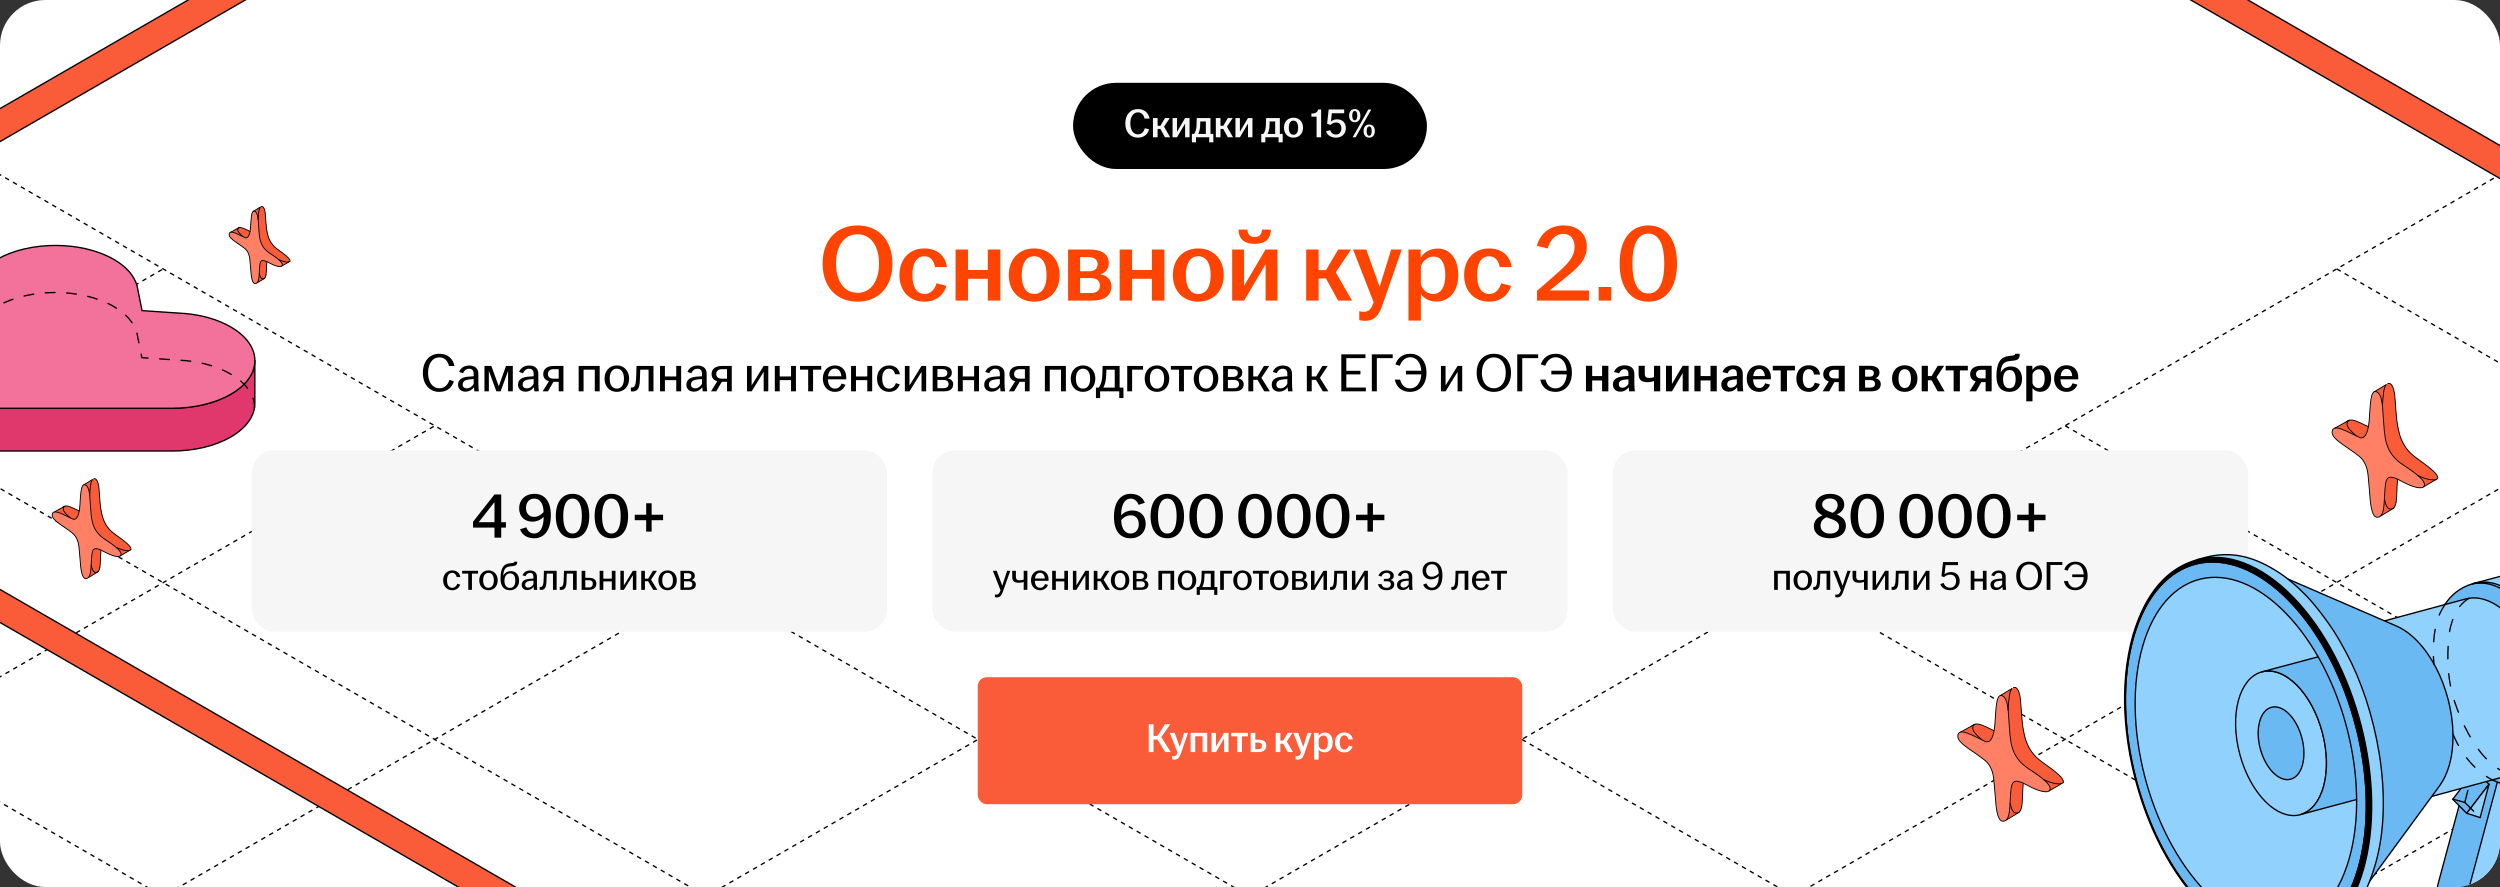 <?xml version="1.0" encoding="UTF-8"?> <svg xmlns="http://www.w3.org/2000/svg" width="1102" height="391" viewBox="0 0 1102 391" fill="none"><rect x="0" y="0" width="1102" height="391" fill="#333333" stroke="none"/><g clip-path="url(#clip0_385_5295)"><rect width="1102" height="391" rx="20" fill="white"></rect><path d="M670.852 325.94L1868.19 1017.22" stroke="black" stroke-width="0.6" stroke-linejoin="round" stroke-dasharray="2 2"></path><path d="M790.572 256.817L1987.91 948.102" stroke="black" stroke-width="0.6" stroke-linejoin="round" stroke-dasharray="2 2"></path><path d="M910.33 187.676L2107.67 878.96" stroke="black" stroke-width="0.6" stroke-linejoin="round" stroke-dasharray="2 2"></path><path d="M1030.05 118.553L2227.39 809.837" stroke="black" stroke-width="0.6" stroke-linejoin="round" stroke-dasharray="2 2"></path><path d="M670.803 1017.21L1868.14 325.927" stroke="black" stroke-width="0.6" stroke-linejoin="round" stroke-dasharray="2 2"></path><path d="M551.062 948.078L1748.4 256.793" stroke="black" stroke-width="0.6" stroke-linejoin="round" stroke-dasharray="2 2"></path><path d="M431.342 878.957L1628.68 187.672" stroke="black" stroke-width="0.6" stroke-linejoin="round" stroke-dasharray="2 2"></path><path d="M311.602 809.825L1508.94 118.54" stroke="black" stroke-width="0.6" stroke-linejoin="round" stroke-dasharray="2 2"></path><path d="M191.863 740.694L1389.2 49.41" stroke="black" stroke-width="0.6" stroke-linejoin="round" stroke-dasharray="2 2"></path><path d="M72.139 671.573L1269.48 -19.712" stroke="black" stroke-width="0.6" stroke-linejoin="round" stroke-dasharray="2 2"></path><path d="M-766.156 325.941L431.184 1017.23" stroke="black" stroke-width="0.6" stroke-linejoin="round" stroke-dasharray="2 2"></path><path d="M-646.436 256.82L72.132 671.276" stroke="black" stroke-width="0.6" stroke-linejoin="round" stroke-dasharray="2 2"></path><path d="M-526.678 187.678L192.132 602.276" stroke="black" stroke-width="0.6" stroke-linejoin="round" stroke-dasharray="2 2"></path><path d="M-406.955 118.558L311.132 533.277" stroke="black" stroke-width="0.6" stroke-linejoin="round" stroke-dasharray="2 2"></path><path d="M-287.234 49.434L431.131 464.275" stroke="black" stroke-width="0.6" stroke-linejoin="round" stroke-dasharray="2 2"></path><path d="M-167.477 -19.707L551.132 395.276" stroke="black" stroke-width="0.6" stroke-linejoin="round" stroke-dasharray="2 2"></path><path d="M-766.195 1017.21L431.145 325.925" stroke="black" stroke-width="0.6" stroke-linejoin="round" stroke-dasharray="2 2"></path><path d="M-885.936 948.079L311.404 256.794" stroke="black" stroke-width="0.6" stroke-linejoin="round" stroke-dasharray="2 2"></path><path d="M-1005.66 878.958L191.682 187.673" stroke="black" stroke-width="0.6" stroke-linejoin="round" stroke-dasharray="2 2"></path><path d="M-1125.4 809.825L71.943 118.54" stroke="black" stroke-width="0.6" stroke-linejoin="round" stroke-dasharray="2 2"></path><rect x="473" y="36.5" width="156" height="38" rx="19" fill="black"></rect><path d="M501.576 60.68C498.372 60.68 496.032 58.34 496.032 54.398C496.032 50.438 498.354 48.08 501.612 48.08C504.42 48.08 506.31 49.754 506.724 52.274H504.528C504.186 50.78 503.286 49.538 501.612 49.538C499.524 49.538 498.246 51.5 498.246 54.398C498.246 57.278 499.542 59.222 501.612 59.222C503.286 59.222 504.24 57.98 504.654 56.522L506.526 57.026C505.878 59.222 504.258 60.68 501.576 60.68ZM508.22 60.5V52.058H510.272V55.46H511.496L513.512 52.058H515.636L513.116 55.838L515.798 60.5H513.494L511.496 56.846H510.272V60.5H508.22ZM516.868 60.5V52.058H518.83V58.07L522.376 52.058H524.356V60.5H522.394V54.488L518.848 60.5H516.868ZM525.391 62.732V59.024H526.345C526.957 58.214 527.281 57.08 527.407 55.838C527.479 54.938 527.497 53.93 527.533 52.058H533.581V59.024H534.841V62.732H533.023V60.5H527.191V62.732H525.391ZM528.181 59.024H531.529V53.552H529.099C529.099 54.362 529.063 55.172 528.991 56.018C528.865 57.26 528.595 58.232 528.181 59.024ZM535.94 60.5V52.058H537.992V55.46H539.216L541.232 52.058H543.356L540.836 55.838L543.518 60.5H541.214L539.216 56.846H537.992V60.5H535.94ZM544.589 60.5V52.058H546.551V58.07L550.097 52.058H552.077V60.5H550.115V54.488L546.569 60.5H544.589ZM555.959 62.732V59.024H556.913C557.525 58.214 557.849 57.08 557.975 55.838C558.047 54.938 558.065 53.93 558.101 52.058H564.149V59.024H565.409V62.732H563.591V60.5H557.759V62.732H555.959ZM558.749 59.024H562.097V53.552H559.667C559.667 54.362 559.631 55.172 559.559 56.018C559.433 57.26 559.163 58.232 558.749 59.024ZM570.164 60.68C567.734 60.68 565.97 58.97 565.97 56.288C565.97 53.588 567.734 51.878 570.164 51.878C572.594 51.878 574.376 53.588 574.376 56.288C574.376 58.97 572.594 60.68 570.164 60.68ZM568.112 56.288C568.112 58.088 568.742 59.402 570.164 59.402C571.604 59.402 572.216 58.088 572.216 56.288C572.216 54.488 571.604 53.174 570.164 53.174C568.742 53.174 568.112 54.488 568.112 56.288ZM580.348 60.5V51.428H578.08V50.042C579.898 50.042 580.816 49.484 580.996 48.26H582.346V60.5H580.348ZM588.949 60.68C586.717 60.68 585.115 59.672 584.521 57.908L586.321 57.368C586.735 58.52 587.581 59.294 588.949 59.294C590.335 59.294 591.271 58.232 591.271 56.594C591.271 54.992 590.425 54.002 588.949 54.002C587.941 54.002 587.113 54.452 586.519 55.082L584.989 54.542L585.673 48.26H592.513V49.934H587.077L586.681 53.57C587.311 52.994 588.301 52.598 589.417 52.598C591.775 52.598 593.251 54.092 593.251 56.558C593.251 59.006 591.469 60.68 588.949 60.68ZM596.245 60.5L599.917 54.056L603.139 48.26H604.471L600.817 54.704L597.577 60.5H596.245ZM594.679 50.978C594.679 49.088 595.741 48.08 597.181 48.08C598.603 48.08 599.665 49.088 599.665 50.978C599.665 52.868 598.603 53.876 597.181 53.876C595.741 53.876 594.679 52.868 594.679 50.978ZM596.065 50.978C596.065 52.22 596.443 53.03 597.181 53.03C597.901 53.03 598.279 52.22 598.279 50.978C598.279 49.736 597.901 48.926 597.181 48.926C596.443 48.926 596.065 49.736 596.065 50.978ZM601.051 57.782C601.051 55.892 602.113 54.884 603.553 54.884C604.975 54.884 606.037 55.892 606.037 57.782C606.037 59.672 604.975 60.68 603.553 60.68C602.113 60.68 601.051 59.672 601.051 57.782ZM602.437 57.782C602.437 59.024 602.815 59.834 603.553 59.834C604.291 59.834 604.651 59.024 604.651 57.782C604.651 56.54 604.291 55.73 603.553 55.73C602.815 55.73 602.437 56.54 602.437 57.782Z" fill="#F6F6F6"></path><path d="M378.014 132.98C368.942 132.98 362.606 126.692 362.606 116.18C362.606 105.668 368.942 99.38 378.014 99.38C387.086 99.38 393.374 105.668 393.374 116.18C393.374 126.692 387.086 132.98 378.014 132.98ZM368.51 116.18C368.51 123.908 372.11 129.092 378.014 129.092C383.87 129.092 387.47 123.908 387.47 116.18C387.47 108.452 383.87 103.268 378.014 103.268C372.11 103.268 368.51 108.452 368.51 116.18ZM407.474 132.98C400.994 132.98 396.482 128.42 396.482 121.268C396.482 114.116 400.994 109.508 407.474 109.508C413.042 109.508 416.786 112.724 417.41 117.716H412.178C411.65 115.076 410.258 112.964 407.57 112.964C403.778 112.964 402.194 116.42 402.194 121.22C402.194 126.068 403.778 129.572 407.57 129.572C410.45 129.572 412.082 127.364 412.802 124.868L417.218 126.02C415.874 130.244 412.514 132.98 407.474 132.98ZM421.216 132.5V109.988H426.688V119.012H435.424V109.988H440.944V132.5H435.424V122.9H426.688V132.5H421.216ZM455.854 132.98C449.374 132.98 444.67 128.42 444.67 121.268C444.67 114.068 449.374 109.508 455.854 109.508C462.334 109.508 467.086 114.068 467.086 121.268C467.086 128.42 462.334 132.98 455.854 132.98ZM450.382 121.268C450.382 126.068 452.062 129.572 455.854 129.572C459.694 129.572 461.326 126.068 461.326 121.268C461.326 116.468 459.694 112.964 455.854 112.964C452.062 112.964 450.382 116.468 450.382 121.268ZM470.81 132.5V109.988H480.314C485.594 109.988 488.762 112.052 488.762 115.94C488.762 118.292 487.418 120.26 485.066 120.884C487.802 121.412 489.914 123.14 489.914 126.116C489.914 130.052 487.13 132.5 481.514 132.5H470.81ZM476.09 129.188H480.794C483.53 129.188 484.826 127.94 484.826 125.876C484.826 123.812 483.482 122.564 480.746 122.564H476.09V129.188ZM476.09 119.588H479.978C482.474 119.588 483.818 118.436 483.818 116.42C483.818 114.5 482.426 113.348 479.786 113.348H476.09V119.588ZM493.544 132.5V109.988H499.016V119.012H507.752V109.988H513.272V132.5H507.752V122.9H499.016V132.5H493.544ZM528.182 132.98C521.702 132.98 516.998 128.42 516.998 121.268C516.998 114.068 521.702 109.508 528.182 109.508C534.662 109.508 539.414 114.068 539.414 121.268C539.414 128.42 534.662 132.98 528.182 132.98ZM522.71 121.268C522.71 126.068 524.39 129.572 528.182 129.572C532.022 129.572 533.654 126.068 533.654 121.268C533.654 116.468 532.022 112.964 528.182 112.964C524.39 112.964 522.71 116.468 522.71 121.268ZM543.138 132.5V109.988H548.37V126.02L557.826 109.988H563.106V132.5H557.874V116.468L548.418 132.5H543.138ZM545.922 101.204H549.858C550.05 103.316 550.914 104.468 553.074 104.468C555.234 104.468 556.098 103.316 556.29 101.204H560.226C560.13 104.996 558.114 107.492 553.074 107.492C548.034 107.492 546.018 104.996 545.922 101.204ZM575.763 132.5V109.988H581.235V119.06H584.499L589.875 109.988H595.539L588.819 120.068L595.971 132.5H589.827L584.499 122.756H581.235V132.5H575.763ZM601.568 141.428C600.752 141.428 599.792 141.284 599.168 141.092V137.156C599.648 137.3 600.368 137.444 601.04 137.444C603.152 137.444 604.256 136.484 605.12 134.18L605.504 133.22L596.432 109.988H602.24L608.144 126.452L613.232 109.988H617.888L609.248 134.9C607.616 139.556 605.456 141.428 601.568 141.428ZM620.857 141.332V109.988H626.233V113.54C627.625 111.38 630.121 109.556 633.769 109.556C638.761 109.556 642.793 113.588 642.793 121.268C642.793 128.948 638.377 132.932 633.241 132.932C630.025 132.932 627.577 131.492 626.329 129.62V141.332H620.857ZM626.329 125.348C627.049 127.796 629.113 129.572 631.705 129.572C635.113 129.572 637.081 126.692 637.081 121.268C637.081 115.796 635.161 113.108 631.897 113.108C629.401 113.108 627.241 114.932 626.329 117.284V125.348ZM656.381 132.98C649.901 132.98 645.389 128.42 645.389 121.268C645.389 114.116 649.901 109.508 656.381 109.508C661.949 109.508 665.693 112.724 666.317 117.716H661.085C660.557 115.076 659.165 112.964 656.477 112.964C652.685 112.964 651.101 116.42 651.101 121.22C651.101 126.068 652.685 129.572 656.477 129.572C659.357 129.572 660.989 127.364 661.709 124.868L666.125 126.02C664.781 130.244 661.421 132.98 656.381 132.98ZM677.524 128.18C680.788 125.396 684.82 121.892 687.556 119.396C692.26 115.22 694.084 112.292 694.084 108.74C694.084 105.572 692.308 103.076 689.236 103.076C685.684 103.076 683.332 105.668 682.228 109.508L677.428 108.356C679.012 102.692 683.38 99.38 689.284 99.38C695.38 99.38 699.46 102.932 699.46 108.74C699.46 114.116 696.34 117.38 690.292 122.228C687.796 124.292 685.492 126.116 683.044 128.036H700.42V132.5H677.524V128.18ZM704.707 132.5V126.5H710.227V132.5H704.707ZM726.61 132.98C718.738 132.98 713.938 126.74 713.938 116.18C713.938 105.62 718.738 99.38 726.61 99.38C734.482 99.38 739.234 105.62 739.234 116.18C739.234 126.74 734.482 132.98 726.61 132.98ZM719.554 116.18C719.554 124.34 721.81 129.38 726.61 129.38C731.362 129.38 733.618 124.34 733.618 116.18C733.618 108.02 731.362 102.98 726.61 102.98C721.81 102.98 719.554 108.02 719.554 116.18Z" fill="#FF4400"></path><path d="M193.668 172.74C189.42 172.74 186.396 169.548 186.396 164.364C186.396 159.18 189.372 155.94 193.668 155.94C197.292 155.94 199.764 158.1 200.34 161.34H197.916C197.436 159.276 196.14 157.524 193.668 157.524C190.596 157.524 188.7 160.332 188.7 164.364C188.7 168.396 190.644 171.156 193.668 171.156C196.14 171.156 197.508 169.404 198.132 167.436L200.076 168.06C199.212 170.844 197.148 172.74 193.668 172.74ZM205.219 172.644C203.227 172.644 201.907 171.444 201.907 169.572C201.907 167.316 203.659 166.356 206.011 166.068C207.019 165.948 208.051 165.876 208.795 165.852V164.748C208.795 163.26 208.075 162.54 206.755 162.54C205.459 162.54 204.571 163.404 204.115 164.508L202.387 163.956C203.107 162.06 204.787 161.124 206.851 161.124C209.155 161.124 210.859 162.252 210.859 164.724V168.996C210.859 170.22 210.979 171.492 211.075 172.5H209.107C209.035 171.972 208.939 171.276 208.915 170.7C208.219 171.756 206.851 172.644 205.219 172.644ZM203.947 169.5C203.947 170.58 204.643 171.18 205.747 171.18C207.043 171.18 208.195 170.364 208.795 169.212V167.1C207.979 167.124 207.163 167.196 206.275 167.34C204.763 167.58 203.947 168.324 203.947 169.5ZM213.545 172.5V161.316H216.593L219.857 170.268L223.049 161.316H226.049V172.5H223.961V163.524L220.673 172.5H218.801L215.489 163.452V172.5H213.545ZM231.656 172.644C229.664 172.644 228.344 171.444 228.344 169.572C228.344 167.316 230.096 166.356 232.448 166.068C233.456 165.948 234.488 165.876 235.232 165.852V164.748C235.232 163.26 234.512 162.54 233.192 162.54C231.896 162.54 231.008 163.404 230.552 164.508L228.824 163.956C229.544 162.06 231.224 161.124 233.288 161.124C235.592 161.124 237.296 162.252 237.296 164.724V168.996C237.296 170.22 237.416 171.492 237.512 172.5H235.544C235.472 171.972 235.376 171.276 235.352 170.7C234.656 171.756 233.288 172.644 231.656 172.644ZM230.384 169.5C230.384 170.58 231.08 171.18 232.184 171.18C233.48 171.18 234.632 170.364 235.232 169.212V167.1C234.416 167.124 233.6 167.196 232.712 167.34C231.2 167.58 230.384 168.324 230.384 169.5ZM246.271 172.5V168.3H243.967L241.543 172.5H239.215L241.975 168.06C240.439 167.628 239.455 166.572 239.455 164.868C239.455 162.54 241.399 161.316 243.919 161.316H248.359V172.5H246.271ZM241.519 164.868C241.519 166.116 242.359 166.908 243.943 166.908H246.271V162.732H244.015C242.383 162.732 241.519 163.62 241.519 164.868ZM255.077 172.5V161.316H264.341V172.5H262.181V162.948H257.237V172.5H255.077ZM271.897 172.74C268.777 172.74 266.473 170.412 266.473 166.908C266.473 163.404 268.777 161.076 271.897 161.076C275.017 161.076 277.321 163.404 277.321 166.908C277.321 170.412 275.017 172.74 271.897 172.74ZM268.753 166.908C268.753 169.404 269.737 171.3 271.897 171.3C274.057 171.3 275.041 169.404 275.041 166.908C275.041 164.412 274.057 162.516 271.897 162.516C269.737 162.516 268.753 164.412 268.753 166.908ZM278.787 172.572C278.571 172.572 278.355 172.548 278.091 172.5V170.796C278.235 170.82 278.403 170.82 278.595 170.82C279.507 170.82 280.155 170.076 280.323 167.868C280.443 166.236 280.515 164.1 280.563 161.316H288.051V172.5H285.891V162.948H282.219C282.195 164.676 282.123 166.572 282.027 168.204C281.859 171.156 281.019 172.572 278.787 172.572ZM290.936 172.5V161.316H293.096V165.948H298.088V161.316H300.248V172.5H298.088V167.556H293.096V172.5H290.936ZM305.86 172.644C303.868 172.644 302.548 171.444 302.548 169.572C302.548 167.316 304.3 166.356 306.652 166.068C307.66 165.948 308.692 165.876 309.436 165.852V164.748C309.436 163.26 308.716 162.54 307.396 162.54C306.1 162.54 305.212 163.404 304.756 164.508L303.028 163.956C303.748 162.06 305.428 161.124 307.492 161.124C309.796 161.124 311.5 162.252 311.5 164.724V168.996C311.5 170.22 311.62 171.492 311.716 172.5H309.748C309.676 171.972 309.58 171.276 309.556 170.7C308.86 171.756 307.492 172.644 305.86 172.644ZM304.588 169.5C304.588 170.58 305.284 171.18 306.388 171.18C307.684 171.18 308.836 170.364 309.436 169.212V167.1C308.62 167.124 307.804 167.196 306.916 167.34C305.404 167.58 304.588 168.324 304.588 169.5ZM320.474 172.5V168.3H318.17L315.746 172.5H313.418L316.178 168.06C314.642 167.628 313.658 166.572 313.658 164.868C313.658 162.54 315.602 161.316 318.122 161.316H322.562V172.5H320.474ZM315.722 164.868C315.722 166.116 316.562 166.908 318.146 166.908H320.474V162.732H318.218C316.586 162.732 315.722 163.62 315.722 164.868ZM329.28 172.5V161.316H331.32V169.908L336.6 161.316H338.664V172.5H336.624V163.908L331.344 172.5H329.28ZM341.538 172.5V161.316H343.698V165.948H348.69V161.316H350.85V172.5H348.69V167.556H343.698V172.5H341.538ZM356.245 172.5V162.948H352.645V161.316H362.005V162.948H358.405V172.5H356.245ZM368.06 172.74C364.94 172.74 362.708 170.412 362.708 166.908C362.708 163.404 364.94 161.076 368.036 161.076C371.084 161.076 373.028 163.26 373.028 166.308C373.028 166.716 373.028 166.98 373.004 167.196H364.94C365.012 169.548 365.996 171.3 368.036 171.3C369.692 171.3 370.556 170.22 370.964 169.068L372.668 169.62C371.996 171.42 370.436 172.74 368.06 172.74ZM365.012 165.852H370.844C370.796 164.244 369.956 162.468 368.036 162.468C366.236 162.468 365.252 163.884 365.012 165.852ZM375.147 172.5V161.316H377.307V165.948H382.299V161.316H384.459V172.5H382.299V167.556H377.307V172.5H375.147ZM391.943 172.74C388.823 172.74 386.591 170.412 386.591 166.908C386.591 163.404 388.823 161.076 391.943 161.076C394.679 161.076 396.335 162.732 396.695 164.988H394.583C394.247 163.62 393.431 162.516 391.943 162.516C389.807 162.516 388.871 164.412 388.871 166.908C388.871 169.404 389.807 171.3 391.943 171.3C393.575 171.3 394.511 170.124 394.919 168.876L396.623 169.428C395.903 171.42 394.319 172.74 391.943 172.74ZM398.866 172.5V161.316H400.906V169.908L406.186 161.316H408.25V172.5H406.21V163.908L400.93 172.5H398.866ZM411.124 172.5V161.316H415.516C418.036 161.316 419.572 162.324 419.572 164.244C419.572 165.42 418.948 166.428 417.748 166.74C419.116 167.028 420.172 167.892 420.172 169.38C420.172 171.324 418.876 172.5 416.14 172.5H411.124ZM413.212 171.108H415.924C417.46 171.108 418.132 170.388 418.132 169.308C418.132 168.18 417.412 167.484 415.9 167.484H413.212V171.108ZM413.212 166.14H415.492C416.884 166.14 417.58 165.468 417.58 164.412C417.58 163.38 416.86 162.708 415.348 162.708H413.212V166.14ZM422.233 172.5V161.316H424.393V165.948H429.385V161.316H431.545V172.5H429.385V167.556H424.393V172.5H422.233ZM437.156 172.644C435.164 172.644 433.844 171.444 433.844 169.572C433.844 167.316 435.596 166.356 437.948 166.068C438.956 165.948 439.988 165.876 440.732 165.852V164.748C440.732 163.26 440.012 162.54 438.692 162.54C437.396 162.54 436.508 163.404 436.052 164.508L434.324 163.956C435.044 162.06 436.724 161.124 438.788 161.124C441.092 161.124 442.796 162.252 442.796 164.724V168.996C442.796 170.22 442.916 171.492 443.012 172.5H441.044C440.972 171.972 440.876 171.276 440.852 170.7C440.156 171.756 438.788 172.644 437.156 172.644ZM435.884 169.5C435.884 170.58 436.58 171.18 437.684 171.18C438.98 171.18 440.132 170.364 440.732 169.212V167.1C439.916 167.124 439.1 167.196 438.212 167.34C436.7 167.58 435.884 168.324 435.884 169.5ZM451.771 172.5V168.3H449.467L447.043 172.5H444.715L447.475 168.06C445.939 167.628 444.955 166.572 444.955 164.868C444.955 162.54 446.899 161.316 449.419 161.316H453.859V172.5H451.771ZM447.019 164.868C447.019 166.116 447.859 166.908 449.443 166.908H451.771V162.732H449.515C447.883 162.732 447.019 163.62 447.019 164.868ZM460.577 172.5V161.316H469.841V172.5H467.681V162.948H462.737V172.5H460.577ZM477.397 172.74C474.277 172.74 471.973 170.412 471.973 166.908C471.973 163.404 474.277 161.076 477.397 161.076C480.517 161.076 482.821 163.404 482.821 166.908C482.821 170.412 480.517 172.74 477.397 172.74ZM474.253 166.908C474.253 169.404 475.237 171.3 477.397 171.3C479.557 171.3 480.541 169.404 480.541 166.908C480.541 164.412 479.557 162.516 477.397 162.516C475.237 162.516 474.253 164.412 474.253 166.908ZM483.093 175.476V170.868H484.341C485.205 169.74 485.661 168.108 485.829 166.428C485.949 165.3 485.973 163.98 486.021 161.316H493.533V170.868H495.213V175.476H493.365V172.5H484.941V175.476H483.093ZM486.357 170.868H491.373V162.948H487.701C487.677 164.196 487.629 165.492 487.509 166.692C487.341 168.372 486.957 169.74 486.357 170.868ZM496.881 172.5V161.316H503.865V162.948H499.041V172.5H496.881ZM509.999 172.74C506.879 172.74 504.575 170.412 504.575 166.908C504.575 163.404 506.879 161.076 509.999 161.076C513.119 161.076 515.423 163.404 515.423 166.908C515.423 170.412 513.119 172.74 509.999 172.74ZM506.855 166.908C506.855 169.404 507.839 171.3 509.999 171.3C512.159 171.3 513.143 169.404 513.143 166.908C513.143 164.412 512.159 162.516 509.999 162.516C507.839 162.516 506.855 164.412 506.855 166.908ZM519.722 172.5V162.948H516.122V161.316H525.482V162.948H521.882V172.5H519.722ZM531.608 172.74C528.488 172.74 526.184 170.412 526.184 166.908C526.184 163.404 528.488 161.076 531.608 161.076C534.728 161.076 537.032 163.404 537.032 166.908C537.032 170.412 534.728 172.74 531.608 172.74ZM528.464 166.908C528.464 169.404 529.448 171.3 531.608 171.3C533.768 171.3 534.752 169.404 534.752 166.908C534.752 164.412 533.768 162.516 531.608 162.516C529.448 162.516 528.464 164.412 528.464 166.908ZM539.163 172.5V161.316H543.555C546.075 161.316 547.611 162.324 547.611 164.244C547.611 165.42 546.987 166.428 545.787 166.74C547.155 167.028 548.211 167.892 548.211 169.38C548.211 171.324 546.915 172.5 544.179 172.5H539.163ZM541.251 171.108H543.963C545.499 171.108 546.171 170.388 546.171 169.308C546.171 168.18 545.451 167.484 543.939 167.484H541.251V171.108ZM541.251 166.14H543.531C544.923 166.14 545.619 165.468 545.619 164.412C545.619 163.38 544.899 162.708 543.387 162.708H541.251V166.14ZM550.272 172.5V161.316H552.432V165.948H554.352L557.136 161.316H559.488L556.032 166.548L559.752 172.5H557.304L554.304 167.436H552.432V172.5H550.272ZM563.883 172.644C561.891 172.644 560.571 171.444 560.571 169.572C560.571 167.316 562.323 166.356 564.675 166.068C565.683 165.948 566.715 165.876 567.459 165.852V164.748C567.459 163.26 566.739 162.54 565.419 162.54C564.123 162.54 563.235 163.404 562.779 164.508L561.051 163.956C561.771 162.06 563.451 161.124 565.515 161.124C567.819 161.124 569.523 162.252 569.523 164.724V168.996C569.523 170.22 569.643 171.492 569.739 172.5H567.771C567.699 171.972 567.603 171.276 567.579 170.7C566.883 171.756 565.515 172.644 563.883 172.644ZM562.611 169.5C562.611 170.58 563.307 171.18 564.411 171.18C565.707 171.18 566.859 170.364 567.459 169.212V167.1C566.643 167.124 565.827 167.196 564.939 167.34C563.427 167.58 562.611 168.324 562.611 169.5ZM576.053 172.5V161.316H578.213V165.948H580.133L582.917 161.316H585.269L581.813 166.548L585.533 172.5H583.085L580.085 167.436H578.213V172.5H576.053ZM591.246 172.5V156.18H601.902V157.86H593.454V163.452H599.67V165.036H593.454V170.82H602.07V172.5H591.246ZM604.7 172.5V156.18H613.916V157.86H606.908V172.5H604.7ZM621.523 172.74C617.899 172.74 615.427 170.58 614.851 167.34H617.179C617.659 169.404 619.051 171.204 621.523 171.204C624.427 171.204 626.299 168.684 626.515 165.036H619.723V163.428H626.515C626.251 159.876 624.451 157.476 621.643 157.476C619.171 157.476 617.707 159.396 617.035 161.244L615.067 160.62C616.003 157.956 618.163 155.94 621.643 155.94C625.891 155.94 628.795 159.132 628.795 164.316C628.795 169.5 625.819 172.74 621.523 172.74ZM635.163 172.5V161.316H637.203V169.908L642.483 161.316H644.547V172.5H642.507V163.908L637.227 172.5H635.163ZM658.488 172.74C653.976 172.74 650.904 169.5 650.904 164.34C650.904 159.18 653.976 155.94 658.488 155.94C663 155.94 666.048 159.18 666.048 164.34C666.048 169.5 663 172.74 658.488 172.74ZM653.208 164.34C653.208 168.42 655.296 171.156 658.488 171.156C661.68 171.156 663.744 168.42 663.744 164.34C663.744 160.26 661.68 157.524 658.488 157.524C655.296 157.524 653.208 160.26 653.208 164.34ZM668.801 172.5V156.18H678.017V157.86H671.009V172.5H668.801ZM685.625 172.74C682.001 172.74 679.529 170.58 678.953 167.34H681.281C681.761 169.404 683.153 171.204 685.625 171.204C688.529 171.204 690.401 168.684 690.617 165.036H683.825V163.428H690.617C690.353 159.876 688.553 157.476 685.745 157.476C683.273 157.476 681.809 159.396 681.137 161.244L679.169 160.62C680.105 157.956 682.265 155.94 685.745 155.94C689.993 155.94 692.897 159.132 692.897 164.316C692.897 169.5 689.921 172.74 685.625 172.74ZM699.096 172.5V161.244H701.832V165.756H706.2V161.244H708.96V172.5H706.2V167.7H701.832V172.5H699.096ZM714.279 172.644C712.287 172.644 710.967 171.42 710.967 169.524C710.967 167.22 712.743 166.212 715.263 165.924C716.199 165.804 717.111 165.756 717.807 165.732V164.7C717.807 163.38 717.183 162.732 716.031 162.732C714.903 162.732 714.111 163.524 713.727 164.556L711.471 164.004C712.167 162.06 713.895 161.052 716.151 161.052C718.671 161.052 720.423 162.228 720.423 164.772V169.116C720.423 170.316 720.543 171.516 720.639 172.5H718.119C718.047 171.972 717.951 171.276 717.927 170.724C717.231 171.732 715.935 172.644 714.279 172.644ZM713.559 169.38C713.559 170.364 714.207 170.916 715.167 170.916C716.271 170.916 717.255 170.22 717.807 169.26V167.196C717.135 167.22 716.463 167.292 715.719 167.412C714.351 167.628 713.559 168.3 713.559 169.38ZM729.079 167.964C728.455 168.204 727.519 168.468 726.295 168.468C723.871 168.468 722.287 167.652 722.287 164.94V161.244H725.023V164.772C725.023 166.14 725.695 166.62 726.967 166.62C727.759 166.62 728.479 166.476 729.079 166.236V161.244H731.815V172.5H729.079V167.964ZM734.37 172.5V161.244H736.986V169.26L741.714 161.244H744.354V172.5H741.738V164.484L737.01 172.5H734.37ZM746.885 172.5V161.244H749.621V165.756H753.989V161.244H756.749V172.5H753.989V167.7H749.621V172.5H746.885ZM762.068 172.644C760.076 172.644 758.756 171.42 758.756 169.524C758.756 167.22 760.532 166.212 763.052 165.924C763.988 165.804 764.9 165.756 765.596 165.732V164.7C765.596 163.38 764.972 162.732 763.82 162.732C762.692 162.732 761.9 163.524 761.516 164.556L759.26 164.004C759.956 162.06 761.684 161.052 763.94 161.052C766.46 161.052 768.212 162.228 768.212 164.772V169.116C768.212 170.316 768.332 171.516 768.428 172.5H765.908C765.836 171.972 765.74 171.276 765.716 170.724C765.02 171.732 763.724 172.644 762.068 172.644ZM761.348 169.38C761.348 170.364 761.996 170.916 762.956 170.916C764.06 170.916 765.044 170.22 765.596 169.26V167.196C764.924 167.22 764.252 167.292 763.508 167.412C762.14 167.628 761.348 168.3 761.348 169.38ZM775.476 172.74C772.236 172.74 769.956 170.46 769.956 166.884C769.956 163.308 772.236 161.004 775.452 161.004C778.5 161.004 780.612 163.092 780.612 166.308C780.612 166.692 780.588 166.98 780.564 167.22H772.764C772.86 169.476 773.7 171.036 775.476 171.036C776.94 171.036 777.708 170.052 778.068 168.948L780.228 169.524C779.58 171.372 777.948 172.74 775.476 172.74ZM772.836 165.756H777.924C777.852 164.196 777.132 162.636 775.476 162.636C773.892 162.636 773.052 163.908 772.836 165.756ZM784.938 172.5V163.284H781.434V161.244H791.202V163.284H787.698V172.5H784.938ZM797.319 172.74C794.079 172.74 791.823 170.46 791.823 166.884C791.823 163.308 794.079 161.004 797.319 161.004C800.103 161.004 801.975 162.612 802.287 165.108H799.671C799.407 163.788 798.711 162.732 797.367 162.732C795.471 162.732 794.679 164.46 794.679 166.86C794.679 169.284 795.471 171.036 797.367 171.036C798.807 171.036 799.623 169.932 799.983 168.684L802.191 169.26C801.519 171.372 799.839 172.74 797.319 172.74ZM810.503 172.5V168.444H808.583L806.303 172.5H803.423L806.111 168.132C804.623 167.652 803.687 166.596 803.687 164.916C803.687 162.564 805.631 161.244 808.367 161.244H813.167V172.5H810.503ZM806.279 164.916C806.279 166.068 807.071 166.788 808.511 166.788H810.503V162.996H808.559C807.095 162.996 806.279 163.764 806.279 164.916ZM819.495 172.5V161.244H824.247C826.887 161.244 828.471 162.276 828.471 164.22C828.471 165.396 827.799 166.38 826.623 166.692C827.991 166.956 829.047 167.82 829.047 169.308C829.047 171.276 827.655 172.5 824.847 172.5H819.495ZM822.135 170.844H824.487C825.855 170.844 826.503 170.22 826.503 169.188C826.503 168.156 825.831 167.532 824.463 167.532H822.135V170.844ZM822.135 166.044H824.079C825.327 166.044 825.999 165.468 825.999 164.46C825.999 163.5 825.303 162.924 823.983 162.924H822.135V166.044ZM839.603 172.74C836.363 172.74 834.011 170.46 834.011 166.884C834.011 163.284 836.363 161.004 839.603 161.004C842.843 161.004 845.219 163.284 845.219 166.884C845.219 170.46 842.843 172.74 839.603 172.74ZM836.867 166.884C836.867 169.284 837.707 171.036 839.603 171.036C841.523 171.036 842.339 169.284 842.339 166.884C842.339 164.484 841.523 162.732 839.603 162.732C837.707 162.732 836.867 164.484 836.867 166.884ZM847.081 172.5V161.244H849.817V165.78H851.449L854.137 161.244H856.969L853.609 166.284L857.185 172.5H854.113L851.449 167.628H849.817V172.5H847.081ZM861.157 172.5V163.284H857.653V161.244H867.421V163.284H863.917V172.5H861.157ZM875.26 172.5V168.444H873.34L871.06 172.5H868.18L870.868 168.132C869.38 167.652 868.444 166.596 868.444 164.916C868.444 162.564 870.388 161.244 873.124 161.244H877.924V172.5H875.26ZM871.036 164.916C871.036 166.068 871.828 166.788 873.268 166.788H875.26V162.996H873.316C871.852 162.996 871.036 163.764 871.036 164.916ZM885.76 172.74C882.304 172.74 880.024 170.58 880.024 165.852C880.024 159.636 881.968 157.332 885.496 156.924L887.056 156.732C888.016 156.612 888.256 156.42 888.256 155.988V155.916H890.272V156.252C890.272 157.932 889.648 158.724 887.632 158.964L886.072 159.132C883.36 159.42 882.184 160.524 881.944 163.764L881.92 164.22C882.64 162.66 884.296 161.532 886.408 161.532C889.48 161.532 891.328 163.644 891.328 167.1C891.328 170.532 889 172.74 885.76 172.74ZM882.952 167.124C882.952 169.524 883.864 171.156 885.76 171.156C887.68 171.156 888.496 169.524 888.496 167.124C888.496 164.748 887.752 163.092 885.832 163.092C883.936 163.092 882.952 164.748 882.952 167.124ZM893.182 176.916V161.244H895.87V163.02C896.566 161.94 897.814 161.028 899.638 161.028C902.134 161.028 904.15 163.044 904.15 166.884C904.15 170.724 901.942 172.716 899.374 172.716C897.766 172.716 896.542 171.996 895.918 171.06V176.916H893.182ZM895.918 168.924C896.278 170.148 897.31 171.036 898.606 171.036C900.31 171.036 901.294 169.596 901.294 166.884C901.294 164.148 900.334 162.804 898.702 162.804C897.454 162.804 896.374 163.716 895.918 164.892V168.924ZM910.968 172.74C907.728 172.74 905.448 170.46 905.448 166.884C905.448 163.308 907.728 161.004 910.944 161.004C913.992 161.004 916.104 163.092 916.104 166.308C916.104 166.692 916.08 166.98 916.056 167.22H908.256C908.352 169.476 909.192 171.036 910.968 171.036C912.432 171.036 913.2 170.052 913.56 168.948L915.72 169.524C915.072 171.372 913.44 172.74 910.968 172.74ZM908.328 165.756H913.416C913.344 164.196 912.624 162.636 910.968 162.636C909.384 162.636 908.544 163.908 908.328 165.756Z" fill="black"></path><path d="M101.677 173.76C94.56 177.852 85.234 179.899 75.908 179.899H-11.994V198.805H75.908C85.234 198.805 94.56 196.759 101.677 192.666C108.793 188.54 112.368 183.148 112.335 177.755V158.946C112.335 164.307 108.761 169.666 101.677 173.76Z" fill="#E0376D" stroke="black" stroke-width="0.6" stroke-miterlimit="10" stroke-linejoin="round"></path><path d="M60.342 125.78C59.14 121.589 55.76 117.561 50.171 114.345C35.937 106.127 12.898 106.159 -1.335 114.345C-8.452 118.438 -11.994 123.831 -11.994 129.224V179.965H75.908C85.234 179.965 94.56 177.919 101.677 173.826C115.91 165.607 115.91 152.32 101.677 144.102C96.088 140.853 89.101 138.904 81.854 138.222L62.617 136.922L60.374 125.813L60.342 125.78Z" fill="#F3729B" stroke="black" stroke-width="0.6" stroke-miterlimit="10" stroke-linejoin="round"></path><path d="M112.18 179.786C112.327 174.302 108.861 169.034 101.6 164.842C96.011 161.593 89.025 159.645 81.778 158.962L62.541 157.663L60.298 146.553L60.266 146.52C59.063 142.33 55.684 138.301 50.094 135.085C35.861 126.867 12.822 126.899 -1.412 135.085C-7.309 138.477 -10.993 142.995 -12 147.432" stroke="black" stroke-width="0.6" stroke-miterlimit="10" stroke-linecap="round" stroke-linejoin="round" stroke-dasharray="4.29 5.15"></path><rect x="111" y="198.5" width="280" height="80" rx="10" fill="#F6F6F6"></rect><path d="M217.971 237V232.576H208.507V230L217.971 217.96H220.939V230.196H223.011V232.576H220.939V237H217.971ZM210.999 230.196H217.971V221.32L210.999 230.196ZM235.47 237.28C232.362 237.28 230.122 235.796 229.226 233.304L231.998 232.436C232.53 233.92 233.65 235.18 235.47 235.18C237.962 235.18 239.642 232.688 239.642 227.872V227.816C238.55 229.02 236.758 229.944 234.686 229.944C231.41 229.944 228.834 227.872 228.834 224.036C228.834 220.424 231.41 217.68 235.526 217.68C240.006 217.68 242.806 220.816 242.806 227.144C242.806 233.696 239.922 237.28 235.47 237.28ZM231.858 223.896C231.858 226.164 233.118 227.844 235.414 227.844C237.01 227.844 238.606 226.948 239.614 225.716C239.558 222.16 238.102 219.78 235.526 219.78C233.202 219.78 231.858 221.544 231.858 223.896ZM252.39 237.28C247.798 237.28 244.998 233.64 244.998 227.48C244.998 221.32 247.798 217.68 252.39 217.68C256.982 217.68 259.754 221.32 259.754 227.48C259.754 233.64 256.982 237.28 252.39 237.28ZM248.274 227.48C248.274 232.24 249.59 235.18 252.39 235.18C255.162 235.18 256.478 232.24 256.478 227.48C256.478 222.72 255.162 219.78 252.39 219.78C249.59 219.78 248.274 222.72 248.274 227.48ZM269.507 237.28C264.915 237.28 262.115 233.64 262.115 227.48C262.115 221.32 264.915 217.68 269.507 217.68C274.099 217.68 276.871 221.32 276.871 227.48C276.871 233.64 274.099 237.28 269.507 237.28ZM265.391 227.48C265.391 232.24 266.707 235.18 269.507 235.18C272.279 235.18 273.595 232.24 273.595 227.48C273.595 222.72 272.279 219.78 269.507 219.78C266.707 219.78 265.391 222.72 265.391 227.48ZM279.793 229.3V226.892H284.833V221.852H287.241V226.892H292.281V229.3H287.241V234.34H284.833V229.3H279.793Z" fill="black"></path><path d="M199.348 260.18C197.008 260.18 195.334 258.434 195.334 255.806C195.334 253.178 197.008 251.432 199.348 251.432C201.4 251.432 202.642 252.674 202.912 254.366H201.328C201.076 253.34 200.464 252.512 199.348 252.512C197.746 252.512 197.044 253.934 197.044 255.806C197.044 257.678 197.746 259.1 199.348 259.1C200.572 259.1 201.274 258.218 201.58 257.282L202.858 257.696C202.318 259.19 201.13 260.18 199.348 260.18ZM206.412 260V252.836H203.712V251.612H210.732V252.836H208.032V260H206.412ZM215.327 260.18C212.987 260.18 211.259 258.434 211.259 255.806C211.259 253.178 212.987 251.432 215.327 251.432C217.667 251.432 219.395 253.178 219.395 255.806C219.395 258.434 217.667 260.18 215.327 260.18ZM212.969 255.806C212.969 257.678 213.707 259.1 215.327 259.1C216.947 259.1 217.685 257.678 217.685 255.806C217.685 253.934 216.947 252.512 215.327 252.512C213.707 252.512 212.969 253.934 212.969 255.806ZM224.791 260.18C222.271 260.18 220.633 258.614 220.633 255.068C220.633 250.118 222.127 248.57 224.755 248.3C225.097 248.264 225.565 248.21 225.799 248.174C226.537 248.084 226.699 247.958 226.699 247.634V247.58H227.995V247.778C227.995 248.804 227.581 249.344 226.249 249.506L225.151 249.632C222.991 249.866 222.055 250.676 221.857 253.43L221.839 253.79C222.379 252.62 223.621 251.756 225.151 251.756C227.491 251.756 228.823 253.412 228.823 255.95C228.823 258.488 227.131 260.18 224.791 260.18ZM222.361 255.95C222.361 257.822 223.171 259.154 224.791 259.154C226.411 259.154 227.149 257.822 227.149 255.95C227.149 254.078 226.483 252.746 224.863 252.746C223.243 252.746 222.361 254.078 222.361 255.95ZM232.449 260.108C230.955 260.108 229.965 259.208 229.965 257.804C229.965 256.112 231.279 255.392 233.043 255.176C233.799 255.086 234.573 255.032 235.131 255.014V254.186C235.131 253.07 234.591 252.53 233.601 252.53C232.629 252.53 231.963 253.178 231.621 254.006L230.325 253.592C230.865 252.17 232.125 251.468 233.673 251.468C235.401 251.468 236.679 252.314 236.679 254.168V257.372C236.679 258.29 236.769 259.244 236.841 260H235.365C235.311 259.604 235.239 259.082 235.221 258.65C234.699 259.442 233.673 260.108 232.449 260.108ZM231.495 257.75C231.495 258.56 232.017 259.01 232.845 259.01C233.817 259.01 234.681 258.398 235.131 257.534V255.95C234.519 255.968 233.907 256.022 233.241 256.13C232.107 256.31 231.495 256.868 231.495 257.75ZM238.424 260.054C238.262 260.054 238.1 260.036 237.902 260V258.722C238.01 258.74 238.136 258.74 238.28 258.74C238.964 258.74 239.45 258.182 239.576 256.526C239.666 255.302 239.72 253.7 239.756 251.612H245.372V260H243.752V252.836H240.998C240.98 254.132 240.926 255.554 240.854 256.778C240.728 258.992 240.098 260.054 238.424 260.054ZM247.266 260.054C247.104 260.054 246.942 260.036 246.744 260V258.722C246.852 258.74 246.978 258.74 247.122 258.74C247.806 258.74 248.292 258.182 248.418 256.526C248.508 255.302 248.562 253.7 248.598 251.612H254.214V260H252.594V252.836H249.84C249.822 254.132 249.768 255.554 249.696 256.778C249.57 258.992 248.94 260.054 247.266 260.054ZM256.378 260V251.612H257.998V254.708H259.654C261.616 254.708 262.876 255.5 262.876 257.264C262.876 259.028 261.616 260 259.654 260H256.378ZM257.998 258.956H259.69C260.77 258.956 261.31 258.254 261.31 257.282C261.31 256.31 260.77 255.752 259.69 255.752H257.998V258.956ZM264.323 260V251.612H265.943V255.086H269.687V251.612H271.307V260H269.687V256.292H265.943V260H264.323ZM273.464 260V251.612H274.994V258.056L278.954 251.612H280.502V260H278.972V253.556L275.012 260H273.464ZM282.657 260V251.612H284.277V255.086H285.717L287.805 251.612H289.569L286.977 255.536L289.767 260H287.931L285.681 256.202H284.277V260H282.657ZM294.271 260.18C291.931 260.18 290.203 258.434 290.203 255.806C290.203 253.178 291.931 251.432 294.271 251.432C296.611 251.432 298.339 253.178 298.339 255.806C298.339 258.434 296.611 260.18 294.271 260.18ZM291.913 255.806C291.913 257.678 292.651 259.1 294.271 259.1C295.891 259.1 296.629 257.678 296.629 255.806C296.629 253.934 295.891 252.512 294.271 252.512C292.651 252.512 291.913 253.934 291.913 255.806ZM299.936 260V251.612H303.23C305.12 251.612 306.272 252.368 306.272 253.808C306.272 254.69 305.804 255.446 304.904 255.68C305.93 255.896 306.722 256.544 306.722 257.66C306.722 259.118 305.75 260 303.698 260H299.936ZM301.502 258.956H303.536C304.688 258.956 305.192 258.416 305.192 257.606C305.192 256.76 304.652 256.238 303.518 256.238H301.502V258.956ZM301.502 255.23H303.212C304.256 255.23 304.778 254.726 304.778 253.934C304.778 253.16 304.238 252.656 303.104 252.656H301.502V255.23Z" fill="black"></path><rect x="411" y="198.5" width="280" height="80" rx="10" fill="#F6F6F6"></rect><path d="M498.311 237.28C493.831 237.28 491.031 234.144 491.031 227.816C491.031 221.292 493.943 217.68 498.367 217.68C501.503 217.68 503.743 219.164 504.639 221.628L501.895 222.524C501.335 221.04 500.187 219.78 498.367 219.78C495.875 219.78 494.195 222.272 494.195 227.088V227.144C495.287 225.94 497.079 225.016 499.151 225.016C502.427 225.016 505.031 227.088 505.031 230.924C505.031 234.508 502.455 237.28 498.311 237.28ZM494.223 229.244C494.279 232.8 495.791 235.18 498.311 235.18C500.635 235.18 501.979 233.388 501.979 231.064C501.979 228.796 500.719 227.144 498.451 227.144C496.827 227.144 495.203 228.04 494.223 229.244ZM514.56 237.28C509.968 237.28 507.168 233.64 507.168 227.48C507.168 221.32 509.968 217.68 514.56 217.68C519.152 217.68 521.924 221.32 521.924 227.48C521.924 233.64 519.152 237.28 514.56 237.28ZM510.444 227.48C510.444 232.24 511.76 235.18 514.56 235.18C517.332 235.18 518.648 232.24 518.648 227.48C518.648 222.72 517.332 219.78 514.56 219.78C511.76 219.78 510.444 222.72 510.444 227.48ZM531.677 237.28C527.085 237.28 524.285 233.64 524.285 227.48C524.285 221.32 527.085 217.68 531.677 217.68C536.269 217.68 539.041 221.32 539.041 227.48C539.041 233.64 536.269 237.28 531.677 237.28ZM527.561 227.48C527.561 232.24 528.877 235.18 531.677 235.18C534.449 235.18 535.765 232.24 535.765 227.48C535.765 222.72 534.449 219.78 531.677 219.78C528.877 219.78 527.561 222.72 527.561 227.48ZM553.224 237.28C548.632 237.28 545.832 233.64 545.832 227.48C545.832 221.32 548.632 217.68 553.224 217.68C557.816 217.68 560.588 221.32 560.588 227.48C560.588 233.64 557.816 237.28 553.224 237.28ZM549.108 227.48C549.108 232.24 550.424 235.18 553.224 235.18C555.996 235.18 557.312 232.24 557.312 227.48C557.312 222.72 555.996 219.78 553.224 219.78C550.424 219.78 549.108 222.72 549.108 227.48ZM570.341 237.28C565.749 237.28 562.949 233.64 562.949 227.48C562.949 221.32 565.749 217.68 570.341 217.68C574.933 217.68 577.705 221.32 577.705 227.48C577.705 233.64 574.933 237.28 570.341 237.28ZM566.225 227.48C566.225 232.24 567.541 235.18 570.341 235.18C573.113 235.18 574.429 232.24 574.429 227.48C574.429 222.72 573.113 219.78 570.341 219.78C567.541 219.78 566.225 222.72 566.225 227.48ZM587.459 237.28C582.867 237.28 580.067 233.64 580.067 227.48C580.067 221.32 582.867 217.68 587.459 217.68C592.051 217.68 594.823 221.32 594.823 227.48C594.823 233.64 592.051 237.28 587.459 237.28ZM583.343 227.48C583.343 232.24 584.659 235.18 587.459 235.18C590.231 235.18 591.547 232.24 591.547 227.48C591.547 222.72 590.231 219.78 587.459 219.78C584.659 219.78 583.343 222.72 583.343 227.48ZM597.744 229.3V226.892H602.784V221.852H605.192V226.892H610.232V229.3H605.192V234.34H602.784V229.3H597.744Z" fill="black"></path><path d="M439.327 263.348C439.057 263.348 438.751 263.294 438.571 263.24V262.034C438.715 262.07 438.967 262.124 439.201 262.124C440.029 262.124 440.479 261.674 440.839 260.72L441.037 260.198L437.653 251.612H439.345L441.793 258.164L443.935 251.612H445.339L441.955 261.116C441.397 262.682 440.641 263.348 439.327 263.348ZM451.246 256.508C450.778 256.67 450.076 256.886 449.14 256.886C447.358 256.886 446.188 256.328 446.188 254.294V251.612H447.808V254.258C447.808 255.392 448.366 255.788 449.446 255.788C450.112 255.788 450.742 255.662 451.246 255.464V251.612H452.866V260H451.246V256.508ZM458.478 260.18C456.138 260.18 454.464 258.434 454.464 255.806C454.464 253.178 456.138 251.432 458.46 251.432C460.746 251.432 462.204 253.07 462.204 255.356C462.204 255.662 462.204 255.86 462.186 256.022H456.138C456.192 257.786 456.93 259.1 458.46 259.1C459.702 259.1 460.35 258.29 460.656 257.426L461.934 257.84C461.43 259.19 460.26 260.18 458.478 260.18ZM456.192 255.014H460.566C460.53 253.808 459.9 252.476 458.46 252.476C457.11 252.476 456.372 253.538 456.192 255.014ZM463.794 260V251.612H465.414V255.086H469.158V251.612H470.778V260H469.158V256.292H465.414V260H463.794ZM472.934 260V251.612H474.464V258.056L478.424 251.612H479.972V260H478.442V253.556L474.482 260H472.934ZM482.128 260V251.612H483.748V255.086H485.188L487.276 251.612H489.04L486.448 255.536L489.238 260H487.402L485.152 256.202H483.748V260H482.128ZM493.741 260.18C491.401 260.18 489.673 258.434 489.673 255.806C489.673 253.178 491.401 251.432 493.741 251.432C496.081 251.432 497.809 253.178 497.809 255.806C497.809 258.434 496.081 260.18 493.741 260.18ZM491.383 255.806C491.383 257.678 492.121 259.1 493.741 259.1C495.361 259.1 496.099 257.678 496.099 255.806C496.099 253.934 495.361 252.512 493.741 252.512C492.121 252.512 491.383 253.934 491.383 255.806ZM499.407 260V251.612H502.701C504.591 251.612 505.743 252.368 505.743 253.808C505.743 254.69 505.275 255.446 504.375 255.68C505.401 255.896 506.193 256.544 506.193 257.66C506.193 259.118 505.221 260 503.169 260H499.407ZM500.973 258.956H503.007C504.159 258.956 504.663 258.416 504.663 257.606C504.663 256.76 504.123 256.238 502.989 256.238H500.973V258.956ZM500.973 255.23H502.683C503.727 255.23 504.249 254.726 504.249 253.934C504.249 253.16 503.709 252.656 502.575 252.656H500.973V255.23ZM510.622 260V251.612H517.57V260H515.95V252.836H512.242V260H510.622ZM523.237 260.18C520.897 260.18 519.169 258.434 519.169 255.806C519.169 253.178 520.897 251.432 523.237 251.432C525.577 251.432 527.305 253.178 527.305 255.806C527.305 258.434 525.577 260.18 523.237 260.18ZM520.879 255.806C520.879 257.678 521.617 259.1 523.237 259.1C524.857 259.1 525.595 257.678 525.595 255.806C525.595 253.934 524.857 252.512 523.237 252.512C521.617 252.512 520.879 253.934 520.879 255.806ZM527.509 262.232V258.776H528.445C529.093 257.93 529.435 256.706 529.561 255.446C529.651 254.6 529.669 253.61 529.705 251.612H535.339V258.776H536.599V262.232H535.213V260H528.895V262.232H527.509ZM529.957 258.776H533.719V252.836H530.965C530.947 253.772 530.911 254.744 530.821 255.644C530.695 256.904 530.407 257.93 529.957 258.776ZM537.851 260V251.612H543.089V252.836H539.471V260H537.851ZM547.689 260.18C545.349 260.18 543.621 258.434 543.621 255.806C543.621 253.178 545.349 251.432 547.689 251.432C550.029 251.432 551.757 253.178 551.757 255.806C551.757 258.434 550.029 260.18 547.689 260.18ZM545.331 255.806C545.331 257.678 546.069 259.1 547.689 259.1C549.309 259.1 550.047 257.678 550.047 255.806C550.047 253.934 549.309 252.512 547.689 252.512C546.069 252.512 545.331 253.934 545.331 255.806ZM554.981 260V252.836H552.281V251.612H559.301V252.836H556.601V260H554.981ZM563.896 260.18C561.556 260.18 559.828 258.434 559.828 255.806C559.828 253.178 561.556 251.432 563.896 251.432C566.236 251.432 567.964 253.178 567.964 255.806C567.964 258.434 566.236 260.18 563.896 260.18ZM561.538 255.806C561.538 257.678 562.276 259.1 563.896 259.1C565.516 259.1 566.254 257.678 566.254 255.806C566.254 253.934 565.516 252.512 563.896 252.512C562.276 252.512 561.538 253.934 561.538 255.806ZM569.561 260V251.612H572.855C574.745 251.612 575.897 252.368 575.897 253.808C575.897 254.69 575.429 255.446 574.529 255.68C575.555 255.896 576.347 256.544 576.347 257.66C576.347 259.118 575.375 260 573.323 260H569.561ZM571.127 258.956H573.161C574.313 258.956 574.817 258.416 574.817 257.606C574.817 256.76 574.277 256.238 573.143 256.238H571.127V258.956ZM571.127 255.23H572.837C573.881 255.23 574.403 254.726 574.403 253.934C574.403 253.16 573.863 252.656 572.729 252.656H571.127V255.23ZM577.893 260V251.612H579.423V258.056L583.383 251.612H584.931V260H583.401V253.556L579.441 260H577.893ZM586.817 260.054C586.655 260.054 586.493 260.036 586.295 260V258.722C586.403 258.74 586.529 258.74 586.673 258.74C587.357 258.74 587.843 258.182 587.969 256.526C588.059 255.302 588.113 253.7 588.149 251.612H593.765V260H592.145V252.836H589.391C589.373 254.132 589.319 255.554 589.247 256.778C589.121 258.992 588.491 260.054 586.817 260.054ZM595.929 260V251.612H597.459V258.056L601.419 251.612H602.967V260H601.437V253.556L597.477 260H595.929ZM611.209 260.18C609.103 260.18 607.717 259.136 607.429 257.48H608.977C609.229 258.506 609.949 259.118 611.173 259.118C612.451 259.118 613.081 258.434 613.081 257.516C613.081 256.706 612.613 256.22 611.407 256.22H610.003V255.158H611.407C612.415 255.158 612.865 254.618 612.865 253.862C612.865 253.052 612.289 252.494 611.173 252.494C610.039 252.494 609.319 253.178 608.923 254.15L607.627 253.754C608.221 252.17 609.625 251.432 611.209 251.432C613.045 251.432 614.377 252.296 614.377 253.772C614.377 254.654 613.909 255.374 613.009 255.644C613.999 255.86 614.611 256.526 614.611 257.624C614.611 259.172 613.171 260.18 611.209 260.18ZM618.283 260.108C616.789 260.108 615.799 259.208 615.799 257.804C615.799 256.112 617.113 255.392 618.877 255.176C619.633 255.086 620.407 255.032 620.965 255.014V254.186C620.965 253.07 620.425 252.53 619.435 252.53C618.463 252.53 617.797 253.178 617.455 254.006L616.159 253.592C616.699 252.17 617.959 251.468 619.507 251.468C621.235 251.468 622.513 252.314 622.513 254.168V257.372C622.513 258.29 622.603 259.244 622.675 260H621.199C621.145 259.604 621.073 259.082 621.055 258.65C620.533 259.442 619.507 260.108 618.283 260.108ZM617.329 257.75C617.329 258.56 617.851 259.01 618.679 259.01C619.651 259.01 620.515 258.398 620.965 257.534V255.95C620.353 255.968 619.741 256.022 619.075 256.13C617.941 256.31 617.329 256.868 617.329 257.75ZM631.227 260.18C629.373 260.18 627.951 259.334 627.321 257.714L628.743 257.138C629.139 258.164 629.931 259.064 631.227 259.064C633.045 259.064 634.197 257.246 634.197 253.97V253.934C633.459 254.708 632.271 255.392 630.831 255.392C628.725 255.392 627.051 254.06 627.051 251.612C627.051 249.38 628.635 247.58 631.263 247.58C634.071 247.58 635.835 249.596 635.835 253.628C635.835 257.876 634.035 260.18 631.227 260.18ZM628.635 251.522C628.635 253.052 629.553 254.222 631.155 254.222C632.289 254.222 633.423 253.61 634.179 252.746C634.107 250.334 633.045 248.696 631.245 248.696C629.589 248.696 628.635 249.938 628.635 251.522ZM640.289 260.054C640.127 260.054 639.965 260.036 639.767 260V258.722C639.875 258.74 640.001 258.74 640.145 258.74C640.829 258.74 641.315 258.182 641.441 256.526C641.531 255.302 641.585 253.7 641.621 251.612H647.237V260H645.617V252.836H642.863C642.845 254.132 642.791 255.554 642.719 256.778C642.593 258.992 641.963 260.054 640.289 260.054ZM652.857 260.18C650.517 260.18 648.843 258.434 648.843 255.806C648.843 253.178 650.517 251.432 652.839 251.432C655.125 251.432 656.583 253.07 656.583 255.356C656.583 255.662 656.583 255.86 656.565 256.022H650.517C650.571 257.786 651.309 259.1 652.839 259.1C654.081 259.1 654.729 258.29 655.035 257.426L656.313 257.84C655.809 259.19 654.639 260.18 652.857 260.18ZM650.571 255.014H654.945C654.909 253.808 654.279 252.476 652.839 252.476C651.489 252.476 650.751 253.538 650.571 255.014ZM659.975 260V252.836H657.275V251.612H664.295V252.836H661.595V260H659.975Z" fill="black"></path><rect x="711" y="198.5" width="280" height="80" rx="10" fill="#F6F6F6"></rect><path d="M806.646 237.28C802.278 237.28 799.534 235.152 799.534 231.988C799.534 229.608 801.074 227.956 803.398 227.2C801.382 226.108 800.262 224.736 800.262 222.692C800.262 219.752 802.922 217.68 806.73 217.68C810.566 217.68 812.946 219.64 812.946 222.44C812.946 224.4 811.63 225.968 809.642 226.752C812.274 227.9 813.674 229.328 813.674 231.792C813.674 234.984 811.042 237.28 806.646 237.28ZM802.502 231.736C802.502 233.696 803.958 235.208 806.674 235.208C809.362 235.208 810.65 233.836 810.65 232.156C810.65 230.504 809.67 229.58 806.534 228.516C806.03 228.348 805.582 228.18 805.134 228.012C803.482 228.684 802.502 229.944 802.502 231.736ZM803.202 222.328C803.202 224.064 804.658 224.96 807.794 226.052C809.222 225.352 810.034 224.064 810.034 222.664C810.034 220.956 808.802 219.724 806.702 219.724C804.658 219.724 803.202 220.788 803.202 222.328ZM823.119 237.28C818.527 237.28 815.727 233.64 815.727 227.48C815.727 221.32 818.527 217.68 823.119 217.68C827.711 217.68 830.483 221.32 830.483 227.48C830.483 233.64 827.711 237.28 823.119 237.28ZM819.003 227.48C819.003 232.24 820.319 235.18 823.119 235.18C825.891 235.18 827.207 232.24 827.207 227.48C827.207 222.72 825.891 219.78 823.119 219.78C820.319 219.78 819.003 222.72 819.003 227.48ZM844.666 237.28C840.074 237.28 837.274 233.64 837.274 227.48C837.274 221.32 840.074 217.68 844.666 217.68C849.258 217.68 852.03 221.32 852.03 227.48C852.03 233.64 849.258 237.28 844.666 237.28ZM840.55 227.48C840.55 232.24 841.866 235.18 844.666 235.18C847.438 235.18 848.754 232.24 848.754 227.48C848.754 222.72 847.438 219.78 844.666 219.78C841.866 219.78 840.55 222.72 840.55 227.48ZM861.783 237.28C857.191 237.28 854.391 233.64 854.391 227.48C854.391 221.32 857.191 217.68 861.783 217.68C866.375 217.68 869.147 221.32 869.147 227.48C869.147 233.64 866.375 237.28 861.783 237.28ZM857.667 227.48C857.667 232.24 858.983 235.18 861.783 235.18C864.555 235.18 865.871 232.24 865.871 227.48C865.871 222.72 864.555 219.78 861.783 219.78C858.983 219.78 857.667 222.72 857.667 227.48ZM878.9 237.28C874.308 237.28 871.508 233.64 871.508 227.48C871.508 221.32 874.308 217.68 878.9 217.68C883.492 217.68 886.264 221.32 886.264 227.48C886.264 233.64 883.492 237.28 878.9 237.28ZM874.784 227.48C874.784 232.24 876.1 235.18 878.9 235.18C881.672 235.18 882.988 232.24 882.988 227.48C882.988 222.72 881.672 219.78 878.9 219.78C876.1 219.78 874.784 222.72 874.784 227.48ZM889.185 229.3V226.892H894.225V221.852H896.633V226.892H901.673V229.3H896.633V234.34H894.225V229.3H889.185Z" fill="black"></path><path d="M782.031 260V251.612H788.979V260H787.359V252.836H783.651V260H782.031ZM794.647 260.18C792.307 260.18 790.579 258.434 790.579 255.806C790.579 253.178 792.307 251.432 794.647 251.432C796.987 251.432 798.715 253.178 798.715 255.806C798.715 258.434 796.987 260.18 794.647 260.18ZM792.289 255.806C792.289 257.678 793.027 259.1 794.647 259.1C796.267 259.1 797.005 257.678 797.005 255.806C797.005 253.934 796.267 252.512 794.647 252.512C793.027 252.512 792.289 253.934 792.289 255.806ZM799.814 260.054C799.652 260.054 799.49 260.036 799.292 260V258.722C799.4 258.74 799.526 258.74 799.67 258.74C800.354 258.74 800.84 258.182 800.966 256.526C801.056 255.302 801.11 253.7 801.146 251.612H806.762V260H805.142V252.836H802.388C802.37 254.132 802.316 255.554 802.244 256.778C802.118 258.992 801.488 260.054 799.814 260.054ZM809.736 263.348C809.466 263.348 809.16 263.294 808.98 263.24V262.034C809.124 262.07 809.376 262.124 809.61 262.124C810.438 262.124 810.888 261.674 811.248 260.72L811.446 260.198L808.062 251.612H809.754L812.202 258.164L814.344 251.612H815.748L812.364 261.116C811.806 262.682 811.05 263.348 809.736 263.348ZM821.655 256.508C821.187 256.67 820.485 256.886 819.549 256.886C817.767 256.886 816.597 256.328 816.597 254.294V251.612H818.217V254.258C818.217 255.392 818.775 255.788 819.855 255.788C820.521 255.788 821.151 255.662 821.655 255.464V251.612H823.275V260H821.655V256.508ZM825.432 260V251.612H826.962V258.056L830.922 251.612H832.47V260H830.94V253.556L826.98 260H825.432ZM834.355 260.054C834.193 260.054 834.031 260.036 833.833 260V258.722C833.941 258.74 834.067 258.74 834.211 258.74C834.895 258.74 835.381 258.182 835.507 256.526C835.597 255.302 835.651 253.7 835.687 251.612H841.303V260H839.683V252.836H836.929C836.911 254.132 836.857 255.554 836.785 256.778C836.659 258.992 836.029 260.054 834.355 260.054ZM843.467 260V251.612H844.997V258.056L848.957 251.612H850.505V260H848.975V253.556L845.015 260H843.467ZM859.629 260.18C857.523 260.18 855.903 259.226 855.273 257.48L856.713 256.958C857.181 258.236 858.135 259.064 859.629 259.064C861.177 259.064 862.239 257.894 862.239 256.13C862.239 254.402 861.285 253.304 859.611 253.304C858.531 253.304 857.613 253.772 856.929 254.42L855.795 253.97L856.479 247.76H863.103V249.11H857.595L857.163 253.124C857.811 252.566 858.819 252.152 859.935 252.152C862.365 252.152 863.841 253.682 863.841 256.112C863.841 258.488 862.095 260.18 859.629 260.18ZM868.691 260V251.612H870.311V255.086H874.055V251.612H875.675V260H874.055V256.292H870.311V260H868.691ZM879.884 260.108C878.39 260.108 877.4 259.208 877.4 257.804C877.4 256.112 878.714 255.392 880.478 255.176C881.234 255.086 882.008 255.032 882.566 255.014V254.186C882.566 253.07 882.026 252.53 881.036 252.53C880.064 252.53 879.398 253.178 879.056 254.006L877.76 253.592C878.3 252.17 879.56 251.468 881.108 251.468C882.836 251.468 884.114 252.314 884.114 254.168V257.372C884.114 258.29 884.204 259.244 884.276 260H882.8C882.746 259.604 882.674 259.082 882.656 258.65C882.134 259.442 881.108 260.108 879.884 260.108ZM878.93 257.75C878.93 258.56 879.452 259.01 880.28 259.01C881.252 259.01 882.116 258.398 882.566 257.534V255.95C881.954 255.968 881.342 256.022 880.676 256.13C879.542 256.31 878.93 256.868 878.93 257.75ZM894.43 260.18C891.046 260.18 888.742 257.75 888.742 253.88C888.742 250.01 891.046 247.58 894.43 247.58C897.814 247.58 900.1 250.01 900.1 253.88C900.1 257.75 897.814 260.18 894.43 260.18ZM890.47 253.88C890.47 256.94 892.036 258.992 894.43 258.992C896.824 258.992 898.372 256.94 898.372 253.88C898.372 250.82 896.824 248.768 894.43 248.768C892.036 248.768 890.47 250.82 890.47 253.88ZM902.164 260V247.76H909.076V249.02H903.82V260H902.164ZM914.782 260.18C912.064 260.18 910.21 258.56 909.778 256.13H911.524C911.884 257.678 912.928 259.028 914.782 259.028C916.96 259.028 918.364 257.138 918.526 254.402H913.432V253.196H918.526C918.328 250.532 916.978 248.732 914.872 248.732C913.018 248.732 911.92 250.172 911.416 251.558L909.94 251.09C910.642 249.092 912.262 247.58 914.872 247.58C918.058 247.58 920.236 249.974 920.236 253.862C920.236 257.75 918.004 260.18 914.782 260.18Z" fill="black"></path><rect x="431" y="298.5" width="240" height="56" rx="4" fill="#FA5B39"></rect><path d="M513.623 331.5L510.239 326.01H508.475V331.5H506.369V319.26H508.475V324.408H510.167L513.497 319.26H515.855L511.895 324.912L516.071 331.5H513.623ZM517.571 334.848C517.265 334.848 516.905 334.794 516.671 334.722V333.246C516.851 333.3 517.121 333.354 517.373 333.354C518.165 333.354 518.579 332.994 518.903 332.13L519.047 331.77L515.645 323.058H517.823L520.037 329.232L521.945 323.058H523.691L520.451 332.4C519.839 334.146 519.029 334.848 517.571 334.848ZM524.805 331.5V323.058H532.149V331.5H530.097V324.552H526.857V331.5H524.805ZM534.051 331.5V323.058H536.013V329.07L539.559 323.058H541.539V331.5H539.577V325.488L536.031 331.5H534.051ZM545.381 331.5V324.588H542.753V323.058H550.079V324.588H547.451V331.5H545.381ZM551.295 331.5V323.058H553.347V326.064H554.859C556.893 326.064 558.207 326.856 558.207 328.71C558.207 330.546 556.893 331.5 554.859 331.5H551.295ZM553.347 330.258H554.769C555.777 330.258 556.281 329.628 556.281 328.728C556.281 327.828 555.741 327.324 554.769 327.324H553.347V330.258ZM562.334 331.5V323.058H564.386V326.46H565.61L567.626 323.058H569.75L567.23 326.838L569.912 331.5H567.608L565.61 327.846H564.386V331.5H562.334ZM572.011 334.848C571.705 334.848 571.345 334.794 571.111 334.722V333.246C571.291 333.3 571.561 333.354 571.813 333.354C572.605 333.354 573.019 332.994 573.343 332.13L573.487 331.77L570.085 323.058H572.263L574.477 329.232L576.385 323.058H578.131L574.891 332.4C574.279 334.146 573.469 334.848 572.011 334.848ZM579.244 334.812V323.058H581.26V324.39C581.782 323.58 582.718 322.896 584.086 322.896C585.958 322.896 587.47 324.408 587.47 327.288C587.47 330.168 585.814 331.662 583.888 331.662C582.682 331.662 581.764 331.122 581.296 330.42V334.812H579.244ZM581.296 328.818C581.566 329.736 582.34 330.402 583.312 330.402C584.59 330.402 585.328 329.322 585.328 327.288C585.328 325.236 584.608 324.228 583.384 324.228C582.448 324.228 581.638 324.912 581.296 325.794V328.818ZM592.566 331.68C590.136 331.68 588.444 329.97 588.444 327.288C588.444 324.606 590.136 322.878 592.566 322.878C594.654 322.878 596.058 324.084 596.292 325.956H594.33C594.132 324.966 593.61 324.174 592.602 324.174C591.18 324.174 590.586 325.47 590.586 327.27C590.586 329.088 591.18 330.402 592.602 330.402C593.682 330.402 594.294 329.574 594.564 328.638L596.22 329.07C595.716 330.654 594.456 331.68 592.566 331.68Z" fill="white"></path><path d="M2021.47 602.282L240.429 -426C215.934 -440.142 203.686 -447.213 188.467 -447.213C173.248 -447.213 161.001 -440.142 136.506 -426L-115.868 -280.292C-140.363 -266.149 -152.61 -259.078 -152.61 -250.292C-152.61 -241.505 -140.363 -234.434 -115.868 -220.292L128.638 -79.126C153.133 -64.984 165.38 -57.913 165.38 -49.126C165.38 -40.339 153.133 -33.268 128.638 -19.126L-131.604 131.124C-156.099 145.267 -168.346 152.338 -168.346 161.125C-168.346 169.911 -156.099 176.982 -131.604 191.125L861.696 764.607" stroke="black" stroke-width="13.2"></path><path d="M2021.46 602.282L240.423 -426C215.928 -440.142 203.681 -447.213 188.461 -447.213C173.242 -447.213 160.995 -440.142 136.5 -426L-115.874 -280.292C-140.369 -266.149 -152.616 -259.078 -152.616 -250.292C-152.616 -241.505 -140.369 -234.434 -115.874 -220.292L128.632 -79.126C153.127 -64.984 165.374 -57.913 165.374 -49.126C165.374 -40.339 153.127 -33.268 128.632 -19.126L-131.61 131.124C-156.104 145.267 -168.352 152.338 -168.352 161.125C-168.352 169.911 -156.104 176.982 -131.61 191.125L861.691 764.607" stroke="#FA5B39" stroke-width="12"></path><path d="M1123.4 338.501L1108.08 395.689C1107.29 398.742 1104.18 401.847 1101.13 402.664L1089.71 405.721C1088.17 406.139 1086.97 405.894 1086.24 405.153C1085.5 404.436 1084.4 403.002 1084.79 401.472L1096.9 340.988L1123.41 338.477L1123.4 338.501Z" fill="#91D1FE" stroke="black" stroke-width="0.6" stroke-miterlimit="10" stroke-linecap="round" stroke-linejoin="round"></path><path d="M1100.9 344.521L1085.57 401.709C1085.2 403.215 1085.44 404.421 1086.18 405.163L1075.05 393.966C1074.34 393.232 1074.09 392.049 1074.47 390.519L1089.8 333.331L1100.87 344.515L1100.9 344.521Z" fill="#6AB9F2" stroke="black" stroke-width="0.6" stroke-miterlimit="10" stroke-linecap="round" stroke-linejoin="round"></path><path d="M1097.16 345.696L1090.99 339.508L1081.16 352.32L1087.33 358.508L1097.16 345.696Z" fill="#6AB9F2" stroke="black" stroke-width="0.6" stroke-miterlimit="10" stroke-linecap="round" stroke-linejoin="round"></path><path d="M1097.16 345.696L1087.33 358.507L1093.25 360.404L1097.16 345.696Z" fill="#91D1FE" stroke="black" stroke-width="0.6" stroke-miterlimit="10" stroke-linecap="round" stroke-linejoin="round"></path><path d="M990.061 256.847L1046.21 283.296C1037.3 279.223 1028.86 283.624 1025.48 295.493C1022.96 304.201 1023.71 315.029 1026.92 324.908C1029.2 331.893 1032.7 338.377 1037.13 343.297C1037.41 343.606 1037.72 343.921 1038.02 344.235C1047.12 353.618 1057.14 353.556 1063.01 345.202L1029.05 396.49C1016.04 415.035 993.197 416.248 972.968 395.407C972.294 394.734 970.576 393.599 969.938 392.884C960.06 381.97 951.352 367.171 946.33 351.674C939.217 329.76 937.237 303.779 942.809 284.435C950.387 258.086 970.32 247.825 990.103 256.884L990.061 256.847Z" fill="#91D1FE" stroke="black" stroke-width="0.6" stroke-miterlimit="10" stroke-linecap="round" stroke-linejoin="round"></path><path d="M1089.87 257.336C1096.6 255.512 1104.55 258.263 1112.03 265.943C1124.64 278.938 1131.72 301.75 1129.68 320.383C1129.37 323.201 1128.87 325.943 1128.12 328.542C1125.39 338.048 1120.13 343.844 1113.79 345.565C1111.66 346.057 1107.21 347.07 1101.21 344.892C1095.36 342.753 1090.92 338.713 1088.82 336.492C1074.57 321.502 1067.91 295.563 1073.34 276.156C1074.81 271.547 1078.28 260.736 1089.87 257.336Z" fill="#6AB9F2" stroke="black" stroke-width="0.6" stroke-miterlimit="10" stroke-linecap="round" stroke-linejoin="round"></path><path d="M1121.07 248.928C1121.63 248.791 1122.17 248.679 1122.75 248.573C1128.43 247.479 1133.72 247.55 1141.14 250.626C1146.65 252.904 1153.2 258.34 1157.09 263.841C1159.07 266.625 1165.08 275.13 1167.54 287.505C1168.88 294.237 1169.89 304.28 1167.03 313.802C1162.37 329.245 1152.48 335.018 1144.99 337.132L1113.79 345.54C1120.14 343.819 1125.39 338.048 1128.12 328.517C1133.77 308.907 1126.55 280.901 1112.03 265.943C1104.56 258.238 1096.6 255.512 1089.87 257.335L1121.07 248.928Z" fill="#91D1FE" stroke="black" stroke-width="0.6" stroke-miterlimit="10" stroke-linecap="round" stroke-linejoin="round"></path><path d="M1086.88 264.025C1092.77 262.442 1099.72 264.848 1106.26 271.578C1118.98 284.677 1125.29 309.201 1120.35 326.382C1117.96 334.709 1113.37 339.751 1107.81 341.267L1067.01 352.391L1046.04 275.033L1086.88 264.025Z" fill="#91D1FE" stroke="black" stroke-width="0.6" stroke-miterlimit="10" stroke-linecap="round" stroke-linejoin="round"></path><path d="M1026.09 321.948C1020.95 302.971 1025.69 285.176 1036.67 282.2C1047.65 279.224 1060.72 292.196 1065.87 311.172C1071.01 330.148 1066.27 347.943 1055.29 350.919C1044.31 353.895 1031.24 340.924 1026.09 321.948Z" fill="#6AB9F2" stroke="black" stroke-width="0.6" stroke-miterlimit="10" stroke-linecap="round" stroke-linejoin="round"></path><path d="M987.311 332.512C982.651 315.124 987.016 298.847 997.059 296.156C1007.1 293.465 1019.02 305.379 1023.68 322.767C1028.34 340.155 1023.97 356.432 1013.93 359.123C1003.89 361.814 991.97 349.9 987.311 332.512Z" fill="#91D1FE" stroke="black" stroke-width="0.6" stroke-miterlimit="10" stroke-linecap="round" stroke-linejoin="round"></path><path d="M1014.95 337.094C1013.03 344.251 1007.26 345.788 1002.02 340.574C996.786 335.337 994.107 325.315 996.025 318.157C997.943 311 1003.72 309.463 1008.96 314.677C1014.19 319.914 1016.87 329.936 1014.95 337.094Z" fill="#6AB9F2" stroke="black" stroke-width="0.6" stroke-miterlimit="10" stroke-linecap="round" stroke-linejoin="round"></path><path d="M996.883 296.202L1033.01 286.523C1037.7 285.187 1043.25 286.987 1048.5 292.255C1058.89 302.631 1064.23 322.566 1060.42 336.76C1058.54 343.773 1054.77 348.076 1050.2 349.365L1014.07 359.044C1018.65 357.731 1022.41 353.452 1024.29 346.439C1028.1 332.245 1022.76 312.311 1012.37 301.934C1007.12 296.666 1001.57 294.866 996.883 296.202Z" fill="#6AB9F2" stroke="black" stroke-width="0.6" stroke-miterlimit="10" stroke-linecap="round" stroke-linejoin="round"></path><path d="M1075.44 346.28L1037.08 398.617C1040.71 393.68 1043.68 387.451 1045.83 379.994C1056.26 343.68 1042.93 291.773 1016.02 264.036C1009.73 257.554 1003.26 252.97 996.896 250.203L1056.43 276.005C1059.45 277.307 1062.5 279.471 1065.49 282.552C1078.22 295.682 1084.55 320.236 1079.6 337.441C1078.57 340.976 1077.16 343.916 1075.45 346.256L1075.44 346.28Z" fill="#6AB9F2" stroke="black" stroke-width="0.6" stroke-miterlimit="10" stroke-linecap="round" stroke-linejoin="round"></path><path d="M970.784 398.527C998.122 426.69 1028.86 419.61 1039.47 382.722C1050.08 345.834 1036.53 293.116 1009.19 264.954C981.854 236.791 951.111 243.87 940.502 280.758C929.892 317.646 943.445 370.365 970.784 398.527ZM944.483 284.857C954.241 250.955 982.496 244.453 1007.64 270.344C1032.79 296.235 1045.23 344.714 1035.49 378.623C1025.73 412.526 997.479 419.028 972.331 393.137C947.208 367.252 934.749 318.766 944.483 284.857Z" fill="#6AB9F2" stroke="black" stroke-width="0.6" stroke-miterlimit="10" stroke-linecap="round" stroke-linejoin="round"></path><path d="M970.907 399.337C953.561 381.083 945.146 358.613 941.122 342.969C937.082 327.192 933.619 303.457 940.209 279.928C940.144 280.169 940.218 280.474 940.505 280.758C929.895 317.646 943.449 370.365 970.787 398.527C998.125 426.69 1028.87 419.61 1039.48 382.723C1050.09 345.835 1036.53 293.116 1009.2 264.954C981.857 236.791 951.115 243.87 940.505 280.758C940.218 280.474 940.144 280.169 940.209 279.928C942.856 271.695 949.034 252.41 968.379 246.76C981.293 243.249 996.568 248.534 1010.91 263.312C1038.77 292.03 1052.59 345.779 1041.79 383.393C1036.53 401.655 1026.46 412.745 1014.27 416.038C1011.26 416.734 1003.24 418.548 993.527 414.832C985.255 411.657 977.631 406.452 970.9 399.361L970.907 399.337Z" fill="black"></path><path d="M940.209 279.928C933.619 303.457 937.082 327.192 941.122 342.969C945.146 358.613 953.561 381.083 970.907 399.337L970.9 399.361C977.631 406.452 985.255 411.657 993.527 414.832C1003.24 418.548 1011.26 416.734 1014.27 416.038C1026.46 412.745 1036.53 401.655 1041.79 383.393C1052.59 345.779 1038.77 292.03 1010.91 263.312C996.568 248.534 981.293 243.249 968.379 246.76C949.034 252.41 942.856 271.695 940.209 279.928ZM940.209 279.928C940.144 280.169 940.218 280.474 940.505 280.758M940.505 280.758C929.895 317.646 943.449 370.365 970.787 398.527C998.125 426.69 1028.87 419.61 1039.48 382.723C1050.09 345.835 1036.53 293.116 1009.2 264.954C981.857 236.791 951.115 243.87 940.505 280.758Z" stroke="black" stroke-width="0.6" stroke-miterlimit="10" stroke-linecap="round" stroke-linejoin="round"></path><path d="M972.823 245.542C974.891 244.982 977.045 244.678 979.228 244.563C979.307 244.558 979.386 244.553 979.464 244.548C979.829 244.542 980.176 244.506 980.54 244.5C987.278 244.31 995.445 246.135 1005.87 253.282C1009.65 255.878 1015.7 261.177 1019.92 266.301C1027.73 275.778 1030.72 281.244 1034.15 287.581C1047.26 311.673 1055.85 351.707 1046.87 381.621C1043.94 391.409 1040.76 397.556 1035.15 404.269C1032.97 406.898 1030.52 408.885 1028.22 410.419C1030.61 408.753 1032.89 406.617 1035 404.151C1032.19 407.389 1029.09 409.978 1025.73 411.877C1026.54 411.447 1027.37 410.969 1028.22 410.395C1025.42 412.363 1022.42 413.789 1019.32 414.617C1019.49 414.559 1019.75 414.473 1019.95 414.397C1019.53 414.517 1019.12 414.668 1018.7 414.789L1014.25 416.008C1026.44 412.715 1036.51 401.601 1041.76 383.363C1052.57 345.749 1038.75 291.976 1010.88 263.282C996.547 248.504 981.266 243.243 968.358 246.73L972.805 245.512L972.823 245.542Z" fill="#91D1FE" stroke="black" stroke-width="0.6" stroke-miterlimit="10" stroke-linecap="round" stroke-linejoin="round"></path><path d="M1090.76 257.084C1091.35 256.93 1092.26 256.708 1093.4 256.624C1095.68 256.432 1099.13 256.732 1102.8 258.415C1106.45 260.068 1110.34 262.848 1113.67 266.566C1114.53 267.442 1115.33 268.409 1116.15 269.431C1116.99 270.435 1117.72 271.486 1118.47 272.567C1119.97 274.706 1121.32 277.011 1122.55 279.364C1124.94 284.098 1126.76 289.096 1128.04 293.897C1128.69 296.3 1129.15 298.652 1129.51 300.898C1129.84 303.139 1130.13 305.263 1130.24 307.263C1130.41 309.227 1130.39 311.061 1130.37 312.664C1130.34 314.26 1130.22 315.654 1130.17 316.808C1129.87 319.086 1129.7 320.388 1129.7 320.388C1129.7 320.388 1129.74 319.077 1129.79 316.783C1129.75 314.493 1129.67 311.231 1129.18 307.366C1128.97 305.42 1128.59 303.349 1128.17 301.162C1127.72 298.968 1127.13 296.711 1126.49 294.363C1125.16 289.676 1123.29 284.824 1120.89 280.241C1119.72 277.932 1118.46 275.676 1117.03 273.581C1116.33 272.513 1115.63 271.469 1114.84 270.532C1114.12 269.537 1113.34 268.6 1112.49 267.699C1109.32 264.051 1105.8 261.138 1102.37 259.417C1098.96 257.647 1095.71 256.985 1093.45 257.026C1092.31 257.031 1091.43 257.107 1090.81 257.2C1090.21 257.299 1089.88 257.366 1089.88 257.366C1089.88 257.366 1090.2 257.268 1090.78 257.114L1090.76 257.084Z" fill="#6AB9F2" stroke="black" stroke-width="0.6" stroke-miterlimit="10" stroke-linecap="round" stroke-linejoin="round"></path><path d="M1081.28 323.653C1081.52 324.207 1081.77 324.755 1082.02 325.296C1084.6 330.932 1088.05 335.891 1092.89 339.91C1094.93 341.609 1096.03 342.366 1098.57 343.771" stroke="black" stroke-width="0.6" stroke-miterlimit="10" stroke-linecap="round" stroke-linejoin="round" stroke-dasharray="5.48 6.58"></path><path d="M1077.84 266.318C1075.51 269.993 1073.46 273.337 1072.7 283.338C1072.48 286.203 1072.56 289.369 1072.9 292.706" stroke="black" stroke-width="0.6" stroke-miterlimit="10" stroke-linecap="round" stroke-linejoin="round" stroke-dasharray="5.48 6.58"></path><path d="M1088.35 263.762C1086.05 264.883 1083.46 268.205 1083.46 268.205C1083.46 268.205 1079.88 273.739 1079.32 281.807C1078.8 289.363 1078.72 297.128 1080.97 305.769C1083.31 314.814 1088.5 325.618 1093.64 331.861C1096.42 335.23 1100.44 339.172 1104.77 340.646C1105.79 340.992 1107.81 341.269 1109.19 340.767" stroke="black" stroke-width="0.6" stroke-miterlimit="10" stroke-linecap="round" stroke-linejoin="round" stroke-dasharray="5.48 6.58"></path><path d="M1081.23 352.26L1086.49 353.718L1087.3 354.282" stroke="black" stroke-width="0.6" stroke-miterlimit="10" stroke-linecap="round" stroke-linejoin="round" stroke-dasharray="5.48 6.58"></path><path d="M1086.48 353.717L1088.3 346.6" stroke="black" stroke-width="0.6" stroke-miterlimit="10" stroke-linecap="round" stroke-linejoin="round" stroke-dasharray="5.48 6.58"></path><path d="M1086.48 353.716L1093.25 360.406" stroke="black" stroke-width="0.6" stroke-miterlimit="10" stroke-linecap="round" stroke-linejoin="round" stroke-dasharray="5.48 6.58"></path><path d="M1054.28 200.416L1056.66 202.914L1061.19 206.192L1063.74 207.992L1067.53 211.274L1068.35 212.351L1068.69 213.463L1068.58 214.434L1067.75 214.898L1065.7 215.021L1061.86 213.717L1058.5 212.035L1055.02 210.541L1053.08 210.491L1052.1 211.421L1051.5 213.658L1051.13 218.315L1050.81 223.159L1050.52 225.315L1049.88 226.802L1049.27 227.534L1048.1 227.997L1047.06 227.75L1045.99 226.25L1045.24 223.871L1044.86 221.074L1044.3 214.382L1043.62 207.791L1042.66 204.763L1041.36 202.581L1039.42 200.72L1036.54 198.628L1033.3 196.4L1030.19 194.004L1028.25 191.631L1028.06 189.991L1028.48 189.103L1029.3 188.647L1030.75 188.726L1032.62 189.332L1035.01 190.372L1038.55 192.038L1040.6 192.99L1042.15 192.494L1043.13 191.066L1043.89 188.637L1044.41 184.417L1044.71 179.916L1045.02 176.728L1045.59 174.047L1046.38 172.775L1046.95 172.519L1047.75 172.77L1048.61 173.511L1049.29 174.74L1050.26 177.683L1050.47 183.022L1050.97 189.571L1051.38 192.868L1052.37 196.636L1053.43 198.931L1054.28 200.416Z" fill="#FF8065"></path><path d="M1059.6 205.137L1064.52 208.578L1067.65 211.41L1068.67 213.237L1068.37 214.559L1074.49 210.944L1074.44 209.989L1073.63 208.721L1071.82 206.934L1068.03 203.993L1063.12 200.257L1060.35 197.106L1058.04 192.477L1056.57 185.563L1056.02 179.682L1055.58 173.974L1055.11 171.629L1054.4 169.976L1053.72 169.201L1052.7 169.04L1046.89 172.493L1048.43 173.295L1049.19 174.499L1050 177.406L1050.44 182.41L1050.91 188.888L1051.34 192.593L1052.15 196.024L1053.29 198.664L1055.43 201.682L1057.74 203.821L1059.6 205.137Z" fill="#FA5B39"></path><path d="M1044.01 188.001L1038.15 185.445L1036.82 185.101L1035.79 185.171L1034.61 185.719L1029.37 188.611L1032.03 189.116L1035.37 190.548L1040.13 192.852L1041.22 192.979L1042.08 192.606L1042.79 191.711L1043.52 190.057L1044.01 188.001Z" fill="#FA5B39"></path><path d="M1051.03 220.156L1050.62 224.504L1049.77 227.235L1055.2 223.847L1055.79 223.108L1056.13 221.658L1056.5 217.674L1056.71 213.163L1056.85 211.221L1054.55 210.433L1052.86 210.596L1051.87 211.973L1051.27 216.122L1051.07 220.033" fill="#FA5B39"></path><path d="M1050.6 184.893C1051.25 192.383 1050.88 199.474 1059.38 204.988C1067.98 210.574 1069.22 212.804 1068.54 214.273C1067.77 215.928 1063.18 214.609 1059.36 212.498C1051.53 208.168 1051.62 210.585 1051.13 218.25C1050.85 222.787 1050.95 228.32 1047.69 227.986C1045.29 227.739 1044.81 221.081 1044.59 217.894C1044.37 214.707 1043.94 210.65 1043.79 208.961C1043.63 207.271 1042.82 203.557 1040.12 201.288C1035.62 197.508 1027.91 193.789 1028 190.525C1028.12 186.136 1034.96 190.525 1039.89 192.724C1039.89 192.724 1043.56 195.271 1044.35 185.205C1044.84 179.026 1044.79 171.853 1047.37 172.617C1050.42 173.519 1050.24 180.641 1050.6 184.893Z" stroke="black" stroke-width="0.4" stroke-miterlimit="10" stroke-linecap="round" stroke-linejoin="round"></path><path d="M1065.41 202.11C1066.64 203.028 1067.81 203.818 1068.76 204.518C1073.31 207.863 1074.99 209.875 1074.47 210.998" stroke="black" stroke-width="0.4" stroke-miterlimit="10" stroke-linecap="round" stroke-linejoin="round"></path><path d="M1052.54 169.095C1053.05 168.872 1053.68 169.067 1053.99 169.42C1055.88 171.547 1055.73 176.448 1056.11 180.918C1056.75 188.408 1057.4 195.44 1063.64 200.714C1064.23 201.211 1064.82 201.675 1065.41 202.111" stroke="black" stroke-width="0.4" stroke-miterlimit="10" stroke-linecap="round" stroke-linejoin="round"></path><path d="M1034.21 185.942C1034.6 185.722 1035.06 185.475 1035.22 185.381C1036.9 184.419 1040.25 186.307 1043.9 188.08" stroke="black" stroke-width="0.4" stroke-miterlimit="10" stroke-linecap="round" stroke-linejoin="round"></path><path d="M1056.2 221.302C1055.96 222.664 1055.56 223.737 1054.8 224.206" stroke="black" stroke-width="0.4" stroke-miterlimit="10" stroke-linecap="round" stroke-linejoin="round"></path><path d="M1056.84 211.288C1056.77 212.171 1056.71 213.169 1056.64 214.275C1056.5 216.554 1056.54 219.254 1056.2 221.302" stroke="black" stroke-width="0.4" stroke-miterlimit="10" stroke-linecap="round" stroke-linejoin="round"></path><path d="M1074.47 210.998L1068.3 214.594" stroke="black" stroke-width="0.4" stroke-miterlimit="10" stroke-linecap="round" stroke-linejoin="round"></path><path d="M1051.64 169.628L1046.71 172.604" stroke="black" stroke-width="0.4" stroke-miterlimit="10" stroke-linecap="round" stroke-linejoin="round"></path><path d="M1029.16 188.728L1035.25 185.364" stroke="black" stroke-width="0.4" stroke-miterlimit="10" stroke-linejoin="round"></path><path d="M1049.32 227.505L1054.8 224.206" stroke="black" stroke-width="0.4" stroke-miterlimit="10" stroke-linejoin="round"></path><path d="M1038.59 192.07C1036.57 190.444 1034.54 188.352 1034.57 186.995C1034.6 186.028 1034.95 185.487 1035.54 185.255" stroke="black" stroke-width="0.4" stroke-miterlimit="10" stroke-linecap="round" stroke-linejoin="round"></path><path d="M1050.17 178.951C1050.44 174.733 1050.68 170.693 1051.87 169.545M1073.89 211.32C1072.36 211.955 1068.77 211.117 1065.73 209.559" stroke="black" stroke-width="0.4" stroke-miterlimit="10" stroke-linecap="round" stroke-linejoin="round"></path><path d="M1055.26 223.788C1054.82 224.23 1054.26 224.453 1053.52 224.377C1052.25 224.246 1051.51 222.298 1051.07 220.024" stroke="black" stroke-width="0.4" stroke-miterlimit="10" stroke-linecap="round" stroke-linejoin="round"></path><path d="M889.282 334.416L891.658 336.914L896.192 340.192L898.742 341.992L902.527 345.274L903.352 346.351L903.694 347.463L903.578 348.434L902.752 348.898L900.701 349.021L896.858 347.717L893.497 346.035L890.024 344.541L888.083 344.491L887.1 345.421L886.501 347.658L886.13 352.315L885.808 357.159L885.522 359.315L884.881 360.802L884.266 361.534L883.099 361.997L882.059 361.75L880.986 360.25L880.237 357.871L879.863 355.074L879.3 348.382L878.615 341.791L877.662 338.763L876.359 336.581L874.419 334.72L871.543 332.628L868.301 330.4L865.19 328.004L863.245 325.631L863.057 323.991L863.485 323.103L864.304 322.647L865.752 322.726L867.623 323.332L870.006 324.372L873.548 326.038L875.604 326.99L877.15 326.494L878.134 325.066L878.888 322.637L879.411 318.417L879.711 313.916L880.016 310.728L880.589 308.047L881.379 306.775L881.947 306.519L882.748 306.77L883.614 307.511L884.294 308.74L885.256 311.683L885.474 317.022L885.968 323.571L886.383 326.868L887.369 330.636L888.434 332.931L889.282 334.416Z" fill="#FF8065"></path><path d="M894.603 339.137L899.52 342.578L902.646 345.41L903.665 347.237L903.365 348.559L909.493 344.944L909.441 343.989L908.628 342.721L906.819 340.934L903.035 337.993L898.121 334.257L895.353 331.106L893.044 326.477L891.566 319.563L891.017 313.682L890.577 307.974L890.11 305.629L889.404 303.976L888.723 303.201L887.7 303.04L881.893 306.493L883.429 307.295L884.193 308.499L885.003 311.406L885.439 316.41L885.911 322.888L886.338 326.593L887.154 330.024L888.287 332.664L890.426 335.682L892.737 337.821L894.603 339.137Z" fill="#FA5B39"></path><path d="M879.011 322.001L873.147 319.445L871.816 319.101L870.785 319.171L869.611 319.719L864.371 322.611L867.029 323.116L870.371 324.548L875.13 326.852L876.219 326.979L877.076 326.606L877.792 325.711L878.52 324.057L879.011 322.001Z" fill="#FA5B39"></path><path d="M886.03 354.156L885.617 358.504L884.766 361.235L890.199 357.847L890.785 357.108L891.13 355.658L891.503 351.674L891.71 347.163L891.848 345.221L889.551 344.433L887.86 344.596L886.866 345.973L886.272 350.122L886.074 354.033" fill="#FA5B39"></path><path d="M885.603 318.893C886.246 326.383 885.88 333.474 894.376 338.988C902.982 344.574 904.221 346.804 903.538 348.273C902.769 349.928 898.176 348.609 894.356 346.498C886.526 342.168 886.616 344.585 886.135 352.25C885.85 356.787 885.953 362.32 882.694 361.986C880.293 361.739 879.811 355.081 879.588 351.894C879.366 348.707 878.938 344.65 878.785 342.961C878.632 341.271 877.819 337.557 875.12 335.288C870.624 331.508 862.91 327.789 863.001 324.525C863.123 320.136 869.96 324.525 874.886 326.724C874.886 326.724 878.558 329.271 879.353 319.205C879.841 313.026 879.786 305.853 882.367 306.617C885.419 307.519 885.238 314.641 885.603 318.893Z" stroke="black" stroke-width="0.4" stroke-miterlimit="10" stroke-linecap="round" stroke-linejoin="round"></path><path d="M900.408 336.11C901.637 337.028 902.813 337.818 903.764 338.518C908.31 341.863 909.993 343.875 909.471 344.998" stroke="black" stroke-width="0.4" stroke-miterlimit="10" stroke-linecap="round" stroke-linejoin="round"></path><path d="M887.535 303.095C888.047 302.872 888.677 303.067 888.992 303.42C890.884 305.547 890.727 310.448 891.108 314.918C891.748 322.408 892.398 329.44 898.641 334.714C899.23 335.211 899.824 335.675 900.407 336.111" stroke="black" stroke-width="0.4" stroke-miterlimit="10" stroke-linecap="round" stroke-linejoin="round"></path><path d="M869.205 319.942C869.605 319.722 870.057 319.475 870.222 319.381C871.905 318.419 875.249 320.307 878.899 322.08" stroke="black" stroke-width="0.4" stroke-miterlimit="10" stroke-linecap="round" stroke-linejoin="round"></path><path d="M891.197 355.302C890.964 356.664 890.558 357.737 889.803 358.206" stroke="black" stroke-width="0.4" stroke-miterlimit="10" stroke-linecap="round" stroke-linejoin="round"></path><path d="M891.837 345.288C891.766 346.171 891.709 347.169 891.639 348.275C891.496 350.554 891.544 353.254 891.195 355.302" stroke="black" stroke-width="0.4" stroke-miterlimit="10" stroke-linecap="round" stroke-linejoin="round"></path><path d="M909.471 344.998L903.305 348.594" stroke="black" stroke-width="0.4" stroke-miterlimit="10" stroke-linecap="round" stroke-linejoin="round"></path><path d="M886.638 303.628L881.709 306.604" stroke="black" stroke-width="0.4" stroke-miterlimit="10" stroke-linecap="round" stroke-linejoin="round"></path><path d="M864.158 322.728L870.252 319.364" stroke="black" stroke-width="0.4" stroke-miterlimit="10" stroke-linejoin="round"></path><path d="M884.316 361.505L889.802 358.206" stroke="black" stroke-width="0.4" stroke-miterlimit="10" stroke-linejoin="round"></path><path d="M873.586 326.07C871.565 324.444 869.535 322.352 869.573 320.995C869.6 320.028 869.953 319.487 870.54 319.255" stroke="black" stroke-width="0.4" stroke-miterlimit="10" stroke-linecap="round" stroke-linejoin="round"></path><path d="M885.174 312.951C885.44 308.733 885.684 304.693 886.872 303.545M908.888 345.32C907.363 345.955 903.768 345.117 900.729 343.559" stroke="black" stroke-width="0.4" stroke-miterlimit="10" stroke-linecap="round" stroke-linejoin="round"></path><path d="M890.258 357.788C889.822 358.23 889.258 358.453 888.524 358.377C887.245 358.246 886.511 356.298 886.07 354.024" stroke="black" stroke-width="0.4" stroke-miterlimit="10" stroke-linecap="round" stroke-linejoin="round"></path><path d="M42.603 234.429L44.375 236.292L47.756 238.736L49.658 240.079L52.481 242.527L53.096 243.329L53.351 244.159L53.264 244.883L52.649 245.229L51.119 245.321L48.253 244.349L45.746 243.094L43.156 241.98L41.709 241.943L40.975 242.636L40.529 244.305L40.253 247.777L40.012 251.39L39.799 252.998L39.32 254.107L38.862 254.653L37.992 254.998L37.217 254.814L36.416 253.695L35.857 251.921L35.579 249.835L35.159 244.845L34.648 239.929L33.937 237.671L32.965 236.044L31.518 234.656L29.374 233.096L26.956 231.434L24.636 229.647L23.186 227.877L23.045 226.655L23.364 225.992L23.975 225.652L25.055 225.711L26.45 226.163L28.227 226.939L30.869 228.181L32.403 228.891L33.555 228.521L34.289 227.456L34.851 225.644L35.241 222.498L35.465 219.14L35.693 216.763L36.12 214.764L36.709 213.816L37.133 213.624L37.73 213.812L38.376 214.364L38.883 215.28L39.6 217.476L39.763 221.457L40.132 226.341L40.441 228.8L41.176 231.61L41.971 233.322L42.603 234.429Z" fill="#FF8065"></path><path d="M46.569 237.95L50.236 240.516L52.567 242.628L53.327 243.991L53.103 244.976L57.673 242.281L57.635 241.569L57.028 240.623L55.679 239.29L52.857 237.097L49.192 234.311L47.128 231.961L45.406 228.508L44.304 223.352L43.894 218.967L43.566 214.71L43.218 212.961L42.692 211.729L42.184 211.15L41.421 211.03L37.09 213.606L38.236 214.203L38.806 215.102L39.41 217.269L39.734 221.001L40.086 225.832L40.405 228.596L41.014 231.154L41.858 233.122L43.454 235.374L45.177 236.968L46.569 237.95Z" fill="#FA5B39"></path><path d="M34.943 225.171L30.57 223.265L29.578 223.008L28.809 223.06L27.933 223.469L24.025 225.625L26.008 226.002L28.5 227.07L32.049 228.789L32.861 228.883L33.501 228.605L34.034 227.938L34.577 226.704L34.943 225.171Z" fill="#FA5B39"></path><path d="M40.175 249.15L39.868 252.392L39.232 254.429L43.284 251.902L43.722 251.351L43.979 250.27L44.257 247.299L44.412 243.935L44.514 242.486L42.801 241.898L41.54 242.02L40.799 243.047L40.356 246.141L40.208 249.058" fill="#FA5B39"></path><path d="M39.856 222.852C40.336 228.438 40.063 233.726 46.399 237.839C52.817 242.004 53.741 243.667 53.232 244.763C52.658 245.997 49.233 245.014 46.385 243.439C40.545 240.21 40.612 242.013 40.253 247.728C40.041 251.112 40.117 255.238 37.687 254.989C35.896 254.806 35.537 249.84 35.371 247.463C35.205 245.087 34.886 242.061 34.772 240.801C34.658 239.541 34.051 236.771 32.038 235.079C28.686 232.26 22.933 229.486 23.001 227.053C23.092 223.78 28.191 227.052 31.864 228.693C31.864 228.693 34.603 230.592 35.196 223.085C35.559 218.477 35.518 213.128 37.443 213.697C39.719 214.37 39.584 219.682 39.856 222.852Z" stroke="black" stroke-width="0.4" stroke-miterlimit="10" stroke-linecap="round" stroke-linejoin="round"></path><path d="M50.9 235.692C51.817 236.377 52.694 236.966 53.403 237.488C56.793 239.982 58.048 241.483 57.659 242.32" stroke="black" stroke-width="0.4" stroke-miterlimit="10" stroke-linecap="round" stroke-linejoin="round"></path><path d="M41.299 211.071C41.681 210.904 42.151 211.05 42.385 211.314C43.796 212.9 43.679 216.555 43.964 219.888C44.44 225.474 44.925 230.718 49.581 234.651C50.02 235.022 50.464 235.368 50.898 235.693" stroke="black" stroke-width="0.4" stroke-miterlimit="10" stroke-linecap="round" stroke-linejoin="round"></path><path d="M27.629 223.635C27.927 223.471 28.264 223.287 28.387 223.216C29.642 222.499 32.136 223.907 34.858 225.229" stroke="black" stroke-width="0.4" stroke-miterlimit="10" stroke-linecap="round" stroke-linejoin="round"></path><path d="M44.028 250.004C43.855 251.02 43.551 251.82 42.988 252.17" stroke="black" stroke-width="0.4" stroke-miterlimit="10" stroke-linecap="round" stroke-linejoin="round"></path><path d="M44.506 242.537C44.453 243.196 44.41 243.939 44.358 244.765C44.252 246.464 44.287 248.478 44.027 250.005" stroke="black" stroke-width="0.4" stroke-miterlimit="10" stroke-linecap="round" stroke-linejoin="round"></path><path d="M57.657 242.32L53.059 245.002" stroke="black" stroke-width="0.4" stroke-miterlimit="10" stroke-linecap="round" stroke-linejoin="round"></path><path d="M40.629 211.469L36.953 213.688" stroke="black" stroke-width="0.4" stroke-miterlimit="10" stroke-linecap="round" stroke-linejoin="round"></path><path d="M23.865 225.712L28.41 223.204" stroke="black" stroke-width="0.4" stroke-miterlimit="10" stroke-linejoin="round"></path><path d="M38.898 254.631L42.99 252.171" stroke="black" stroke-width="0.4" stroke-miterlimit="10" stroke-linejoin="round"></path><path d="M30.896 228.204C29.389 226.992 27.875 225.432 27.903 224.42C27.923 223.698 28.186 223.295 28.624 223.122" stroke="black" stroke-width="0.4" stroke-miterlimit="10" stroke-linecap="round" stroke-linejoin="round"></path><path d="M39.537 218.422C39.736 215.276 39.917 212.263 40.803 211.407M57.222 242.562C56.085 243.035 53.404 242.41 51.138 241.248" stroke="black" stroke-width="0.4" stroke-miterlimit="10" stroke-linecap="round" stroke-linejoin="round"></path><path d="M43.33 251.858C43.005 252.188 42.584 252.354 42.037 252.298C41.083 252.2 40.536 250.748 40.207 249.052" stroke="black" stroke-width="0.4" stroke-miterlimit="10" stroke-linecap="round" stroke-linejoin="round"></path><path d="M116.146 109.105L117.515 110.544L120.128 112.433L121.598 113.47L123.779 115.362L124.255 115.983L124.451 116.624L124.384 117.183L123.909 117.45L122.727 117.521L120.512 116.77L118.575 115.8L116.574 114.939L115.455 114.911L114.888 115.447L114.544 116.736L114.33 119.419L114.144 122.211L113.98 123.454L113.61 124.311L113.256 124.732L112.583 124.999L111.984 124.857L111.365 123.992L110.934 122.621L110.718 121.009L110.394 117.153L109.999 113.355L109.45 111.61L108.699 110.353L107.581 109.28L105.924 108.075L104.055 106.79L102.263 105.41L101.142 104.042L101.033 103.097L101.28 102.585L101.752 102.323L102.586 102.368L103.665 102.717L105.038 103.317L107.079 104.277L108.264 104.826L109.155 104.54L109.722 103.717L110.156 102.317L110.458 99.885L110.63 97.291L110.806 95.454L111.137 93.909L111.592 93.176L111.919 93.028L112.381 93.173L112.88 93.6L113.271 94.308L113.826 96.005L113.952 99.081L114.237 102.855L114.476 104.755L115.043 106.926L115.658 108.249L116.146 109.105Z" fill="#FF8065"></path><path d="M119.212 111.825L122.045 113.808L123.846 115.44L124.434 116.493L124.261 117.255L127.792 115.172L127.762 114.621L127.294 113.891L126.251 112.861L124.07 111.166L121.238 109.013L119.644 107.197L118.313 104.529L117.461 100.545L117.145 97.156L116.891 93.867L116.622 92.515L116.216 91.563L115.823 91.116L115.233 91.023L111.887 93.013L112.772 93.475L113.213 94.169L113.679 95.844L113.93 98.728L114.202 102.461L114.448 104.597L114.919 106.573L115.572 108.095L116.804 109.834L118.136 111.067L119.212 111.825Z" fill="#FA5B39"></path><path d="M110.228 101.95L106.848 100.477L106.081 100.278L105.487 100.319L104.81 100.634L101.791 102.301L103.323 102.592L105.249 103.417L107.991 104.745L108.619 104.818L109.113 104.603L109.525 104.088L109.945 103.135L110.228 101.95Z" fill="#FA5B39"></path><path d="M114.272 120.479L114.034 122.985L113.543 124.559L116.674 122.606L117.012 122.18L117.211 121.345L117.426 119.049L117.545 116.45L117.625 115.33L116.3 114.876L115.326 114.97L114.753 115.764L114.411 118.154L114.297 120.409" fill="#FA5B39"></path><path d="M114.025 100.158C114.396 104.475 114.185 108.561 119.081 111.739C124.04 114.958 124.755 116.243 124.361 117.089C123.918 118.043 121.271 117.283 119.07 116.066C114.557 113.571 114.609 114.964 114.332 119.381C114.168 121.996 114.227 125.184 112.349 124.992C110.965 124.85 110.688 121.013 110.559 119.176C110.431 117.34 110.185 115.002 110.097 114.028C110.009 113.054 109.54 110.914 107.984 109.607C105.394 107.428 100.948 105.285 101 103.404C101.071 100.875 105.011 103.404 107.85 104.671C107.85 104.671 109.966 106.139 110.424 100.338C110.705 96.777 110.673 92.644 112.161 93.084C113.919 93.604 113.815 97.709 114.025 100.158Z" stroke="black" stroke-width="0.4" stroke-miterlimit="10" stroke-linecap="round" stroke-linejoin="round"></path><path d="M122.559 110.08C123.267 110.609 123.944 111.064 124.492 111.468C127.112 113.395 128.082 114.555 127.781 115.202" stroke="black" stroke-width="0.4" stroke-miterlimit="10" stroke-linecap="round" stroke-linejoin="round"></path><path d="M115.139 91.055C115.434 90.926 115.797 91.039 115.978 91.242C117.068 92.468 116.978 95.292 117.198 97.868C117.566 102.185 117.941 106.237 121.539 109.276C121.878 109.562 122.221 109.83 122.557 110.081" stroke="black" stroke-width="0.4" stroke-miterlimit="10" stroke-linecap="round" stroke-linejoin="round"></path><path d="M104.576 100.763C104.807 100.636 105.067 100.494 105.162 100.44C106.132 99.886 108.059 100.973 110.162 101.995" stroke="black" stroke-width="0.4" stroke-miterlimit="10" stroke-linecap="round" stroke-linejoin="round"></path><path d="M117.249 121.14C117.115 121.924 116.88 122.543 116.445 122.813" stroke="black" stroke-width="0.4" stroke-miterlimit="10" stroke-linecap="round" stroke-linejoin="round"></path><path d="M117.618 115.369C117.577 115.878 117.544 116.453 117.504 117.091C117.421 118.404 117.449 119.96 117.248 121.14" stroke="black" stroke-width="0.4" stroke-miterlimit="10" stroke-linecap="round" stroke-linejoin="round"></path><path d="M127.778 115.202L124.225 117.274" stroke="black" stroke-width="0.4" stroke-miterlimit="10" stroke-linecap="round" stroke-linejoin="round"></path><path d="M114.622 91.362L111.781 93.078" stroke="black" stroke-width="0.4" stroke-miterlimit="10" stroke-linecap="round" stroke-linejoin="round"></path><path d="M101.668 102.369L105.18 100.431" stroke="black" stroke-width="0.4" stroke-miterlimit="10" stroke-linejoin="round"></path><path d="M113.283 124.714L116.445 122.813" stroke="black" stroke-width="0.4" stroke-miterlimit="10" stroke-linejoin="round"></path><path d="M107.1 104.294C105.936 103.358 104.766 102.152 104.787 101.37C104.803 100.813 105.006 100.501 105.345 100.367" stroke="black" stroke-width="0.4" stroke-miterlimit="10" stroke-linecap="round" stroke-linejoin="round"></path><path d="M113.777 96.735C113.931 94.304 114.071 91.976 114.756 91.314M127.443 115.388C126.564 115.754 124.493 115.271 122.741 114.374" stroke="black" stroke-width="0.4" stroke-miterlimit="10" stroke-linecap="round" stroke-linejoin="round"></path><path d="M116.708 122.572C116.457 122.827 116.132 122.955 115.709 122.912C114.972 122.836 114.549 121.714 114.295 120.403" stroke="black" stroke-width="0.4" stroke-miterlimit="10" stroke-linecap="round" stroke-linejoin="round"></path></g><defs><clipPath id="clip0_385_5295"><rect width="1102" height="391" rx="20" fill="white"></rect></clipPath></defs></svg> 